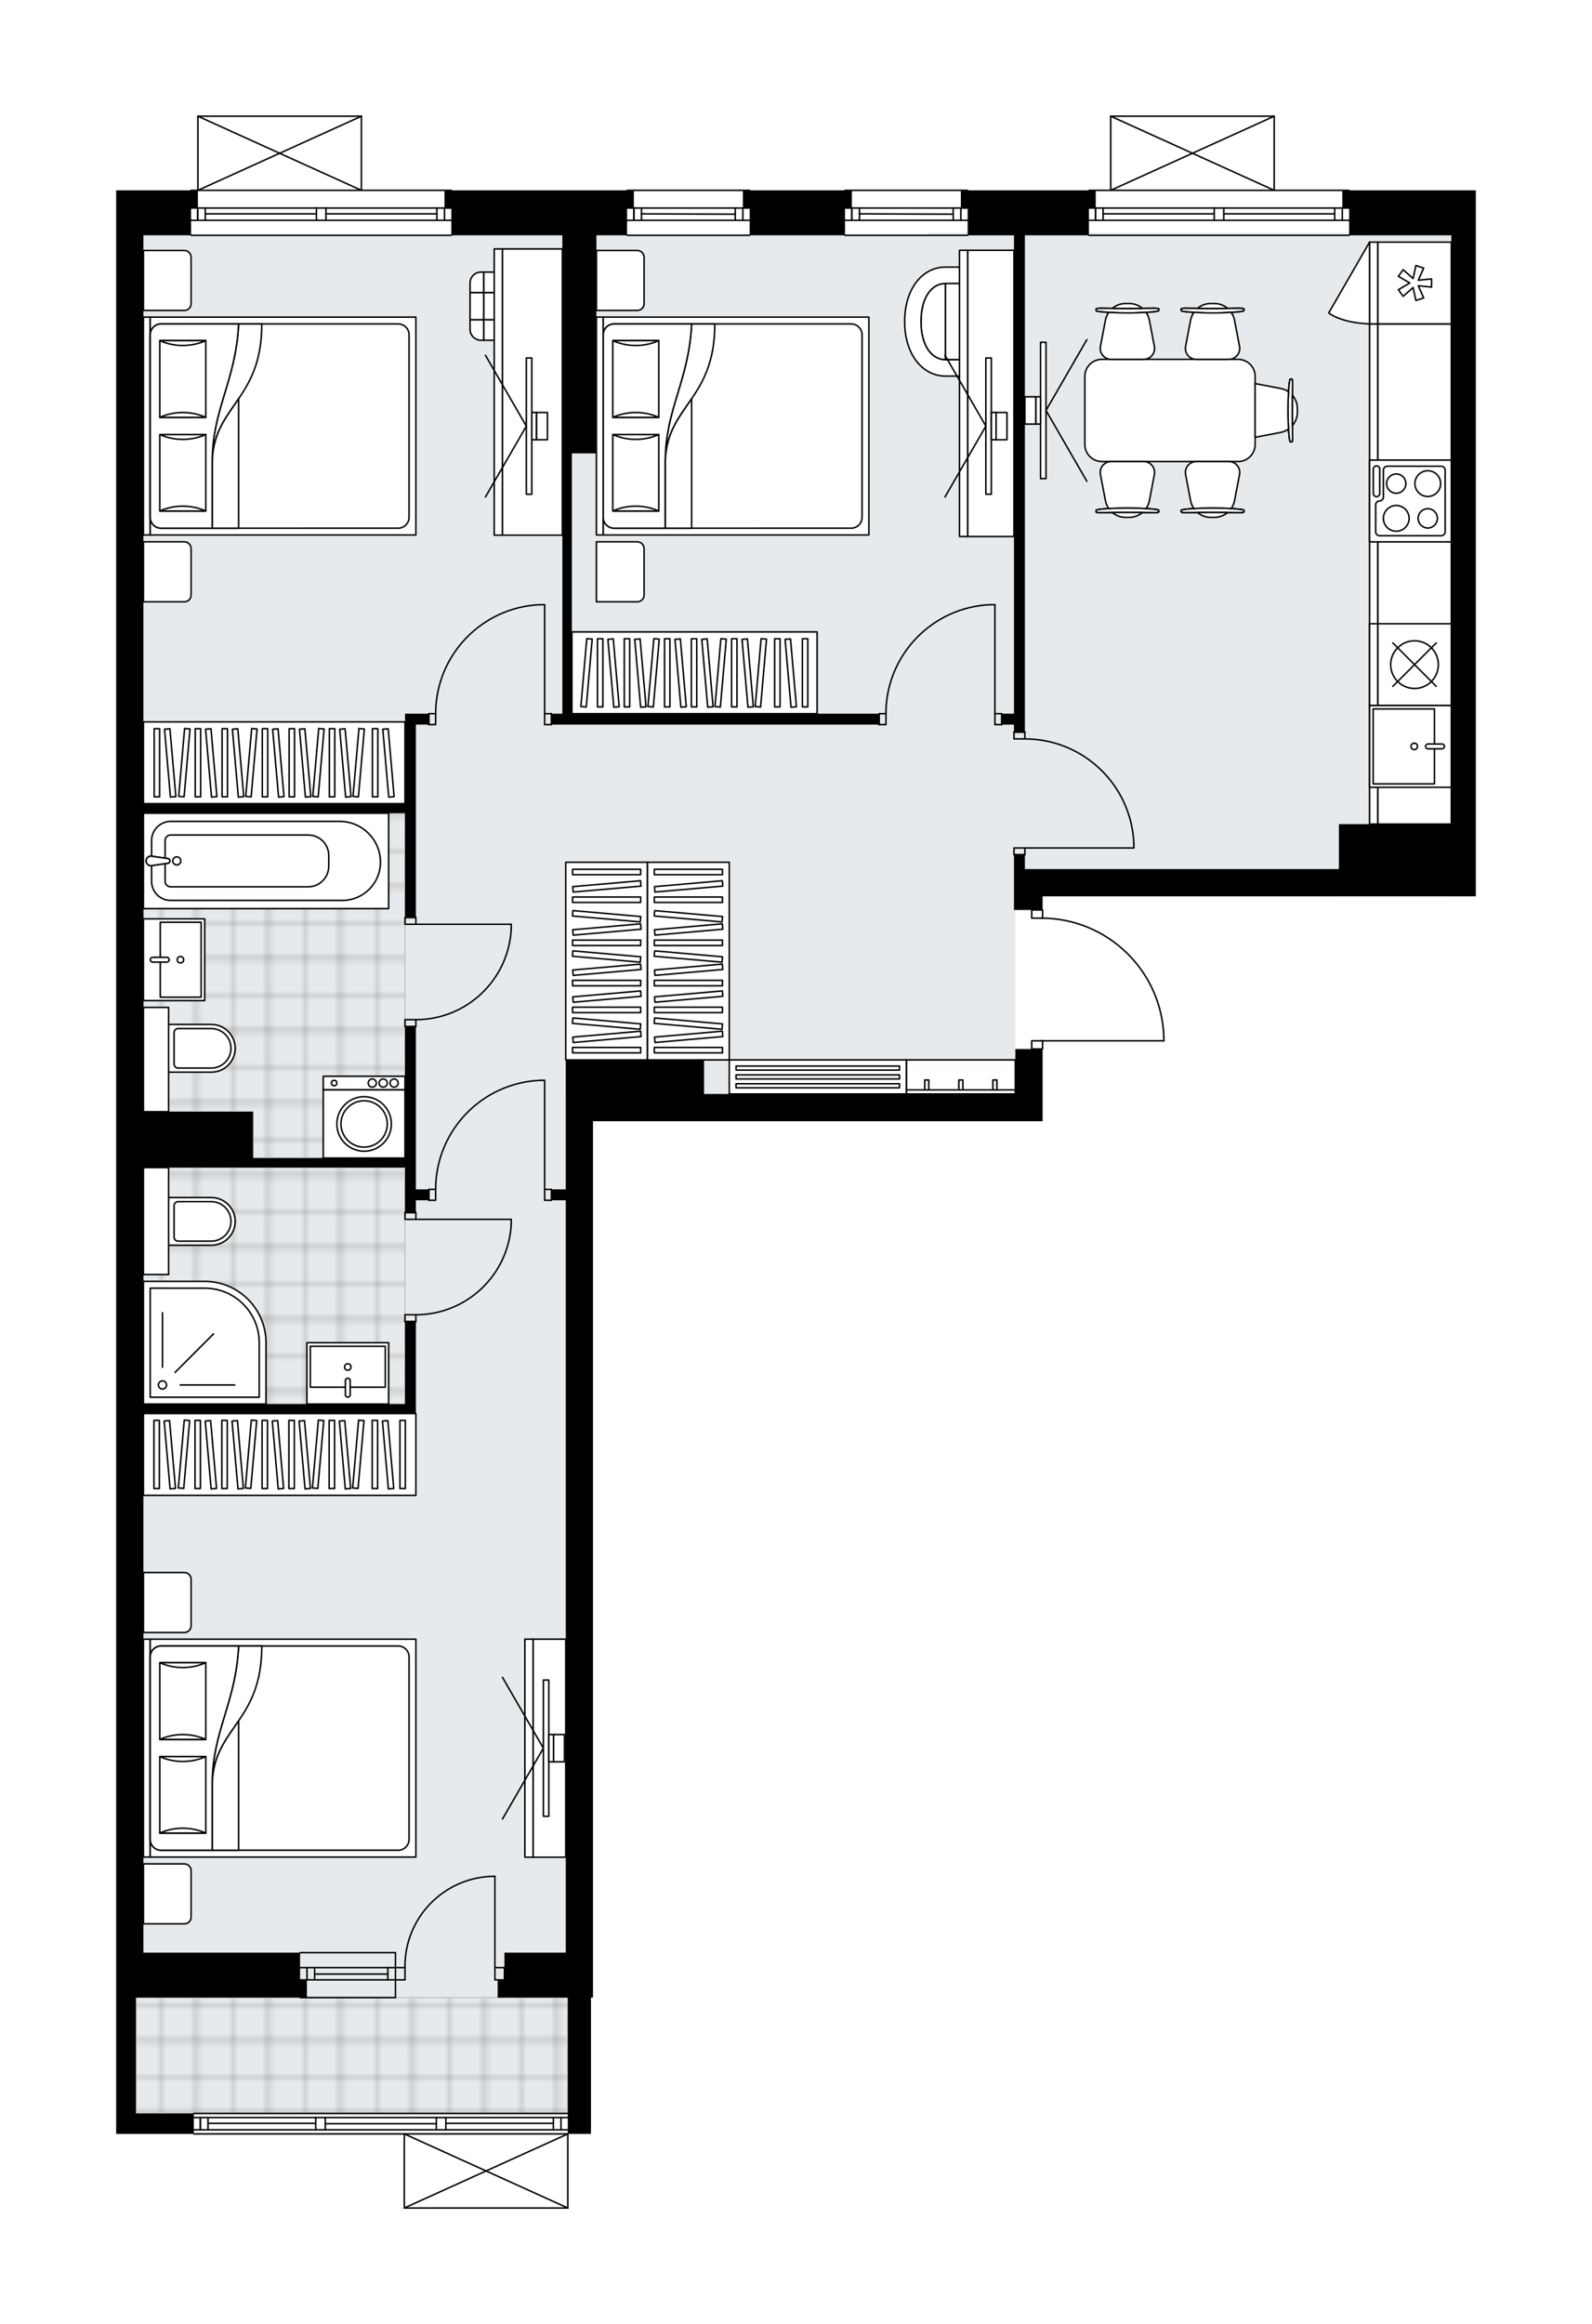 <svg xmlns="http://www.w3.org/2000/svg" xmlns:xlink="http://www.w3.org/1999/xlink" height="2000px" id="Layer_1" style="enable-background:new 0 0 1370.48 2000;" version="1.1" viewBox="0 0 1370.48 2000" width="1370.48px" x="0px" y="0px" xml:space="preserve">
<style type="text/css">
	.st0{fill:none;}
	.st1{opacity:0.25;fill:none;stroke:#070606;stroke-width:0.4;stroke-miterlimit:10;}
	.st2{fill:#FFFFFF;}
	.st3{fill:#E7EAEC;}
	.st4{fill:url(#SVGID_1_);stroke:#C8C8C8;stroke-width:1.3;stroke-miterlimit:10;}
	
		.st5{fill:url(#SVGID_00000048499910386525350610000005826479904195829635_);stroke:#C8C8C8;stroke-width:1.3;stroke-miterlimit:10;}
	
		.st6{fill:url(#SVGID_00000142161937817222190610000006832141229983834047_);stroke:#C8C8C8;stroke-width:1.3;stroke-miterlimit:10;}
	.st7{fill:none;stroke:#000000;stroke-width:1.3;stroke-linecap:round;stroke-linejoin:round;stroke-miterlimit:10;}
	.st8{fill:#FFFFFF;stroke:#000000;stroke-width:1.3;stroke-linecap:round;stroke-linejoin:round;stroke-miterlimit:10;}
	.st9{font-family:'Arial-BoldMT','Arial'; font-weight:bold;}
	.st10{font-size:61.471px;}
	.st11{font-size:52.014px;}
	.st12{font-family: 'ArialMT','Arial';}
	.st13{font-size:40px;}
</style>
<pattern height="14.57" id="New_Pattern_Swatch_2" patternUnits="userSpaceOnUse" style="overflow:visible;" viewBox="7.49 -22.06 14.57 14.57" width="14.57" x="-314.63" y="-0.36">
	<g>
		<rect class="st0" height="14.57" width="14.57" x="7.49" y="-22.06" />
		<g>
			<rect class="st1" height="7.29" width="7.29" x="14.77" y="-7.49" />
		</g>
		<g>
			<rect class="st1" height="7.29" width="7.29" x="0.2" y="-7.49" />
		</g>
		<g>
			<rect class="st1" height="7.29" width="7.29" x="22.06" y="-14.77" />
		</g>
		<g>
			<rect class="st1" height="7.29" width="7.29" x="7.49" y="-14.77" />
			<rect class="st1" height="7.29" width="7.29" x="14.77" y="-22.06" />
		</g>
		<g>
			<rect class="st1" height="7.29" width="7.29" x="0.2" y="-22.06" />
		</g>
		<g>
			<rect class="st1" height="7.29" width="7.29" x="22.06" y="-29.35" />
		</g>
		<g>
			<rect class="st1" height="7.29" width="7.29" x="7.49" y="-29.35" />
		</g>
	</g>
</pattern>
<path class="st2" d="M1270.48,163.78v15.25v546.53v21.11v24.63h-22.28v-0.01h-51.6h-43.98v0.01H897.52v11.08  c0.36,0,0.65,0.29,0.65,0.65v6.41c27.11,0.46,52.68,11.07,72.18,30c19.94,19.36,31.37,45.31,32.19,73.09c0,0,0,0.01,0,0.01  c0,0,0,0.01,0,0.01v3.07c0,0.36-0.29,0.65-0.65,0.65H898.17v6.39c0,0.36-0.29,0.65-0.65,0.65v38.05v23.46h-97.95H606.08h0h-12.9  h-21.43h-9.65h-37.53h-14.07v527.77v187.65v23.46v15.25h-1.76v99.69v17.59h-19.29c0,0,0,0,0,0V1900c0,0,0,0.01,0,0.01  c0,0.04-0.02,0.08-0.03,0.12c-0.01,0.04-0.01,0.09-0.03,0.13c0,0,0,0.01,0,0.01c0,0.01-0.01,0.01-0.01,0.02  c-0.05,0.09-0.12,0.17-0.2,0.23c-0.02,0.02-0.04,0.03-0.07,0.04c-0.09,0.05-0.2,0.09-0.31,0.09H348.05c-0.12,0-0.22-0.04-0.31-0.09  c-0.02-0.01-0.04-0.03-0.07-0.04c-0.08-0.06-0.15-0.14-0.2-0.23c0-0.01-0.01-0.01-0.02-0.02c0,0,0-0.01,0-0.01  c-0.02-0.04-0.02-0.08-0.03-0.12c-0.01-0.05-0.03-0.09-0.03-0.14c0,0,0,0,0-0.01v-63.13H166.85c-0.36,0-0.65-0.29-0.65-0.65  c0,0,0,0,0,0H100v-17.59v-99.69v-15.25v-23.46v-187.65V894.45V507.41V296.31v-93.83v-23.46v-15.25h63.86c0-0.36,0.29-0.65,0.65-0.65  h5.21V100c0,0,0-0.01,0-0.01c0-0.04,0.02-0.08,0.02-0.12c0.01-0.04,0.01-0.09,0.03-0.13c0,0,0,0,0-0.01  c0.01-0.03,0.04-0.05,0.05-0.07c0.03-0.05,0.05-0.09,0.09-0.13c0.03-0.03,0.07-0.05,0.11-0.07c0.03-0.02,0.06-0.05,0.1-0.06  c0.05-0.02,0.1-0.02,0.16-0.03c0.03,0,0.05-0.02,0.08-0.02h140.74c0.04,0,0.07,0.01,0.1,0.02c0.05,0.01,0.1,0.01,0.14,0.03  c0.04,0.02,0.07,0.04,0.11,0.07c0.03,0.02,0.07,0.04,0.1,0.07c0.04,0.04,0.06,0.08,0.09,0.13c0.02,0.02,0.04,0.04,0.05,0.07  c0,0,0,0,0,0.01c0.02,0.04,0.02,0.09,0.03,0.13c0.01,0.04,0.02,0.08,0.02,0.12c0,0,0,0.01,0,0.01v63.13h76.76  c0.36,0,0.65,0.29,0.65,0.65h149.99c0-0.36,0.29-0.65,0.65-0.65h105.55c0.36,0,0.65,0.29,0.65,0.65h80.8c0-0.36,0.29-0.65,0.65-0.65  h105.55c0.36,0,0.65,0.29,0.65,0.65h103.08c0-0.36,0.29-0.65,0.65-0.65h18.12V100c0,0,0-0.01,0-0.01c0-0.04,0.01-0.07,0.02-0.11  c0.01-0.05,0.01-0.1,0.03-0.15c0,0,0,0,0-0.01c0.01-0.02,0.03-0.04,0.04-0.06c0.03-0.05,0.06-0.1,0.1-0.14  c0.03-0.03,0.06-0.04,0.1-0.07c0.04-0.02,0.07-0.05,0.11-0.07c0.05-0.02,0.1-0.02,0.15-0.03c0.03,0,0.06-0.02,0.09-0.02h140.72  c0,0,0,0,0,0h0.02c0.03,0,0.06,0.01,0.09,0.02c0.05,0.01,0.1,0.01,0.15,0.03c0.04,0.02,0.07,0.04,0.11,0.07  c0.03,0.02,0.07,0.04,0.1,0.07c0.04,0.04,0.07,0.09,0.1,0.14c0.01,0.02,0.03,0.04,0.04,0.06c0,0,0,0,0,0.01  c0.02,0.05,0.02,0.1,0.03,0.15c0.01,0.04,0.02,0.07,0.02,0.11c0,0,0,0.01,0,0.01v63.13h63.86c0.36,0,0.65,0.29,0.65,0.65H1270.48z" id="background" />
<g id="floor">
	<polygon class="st3" points="1152.61,708.79 1249.37,708.79 1249.37,200.14 798.74,200.14 798.74,202.48 123.46,202.48    123.46,912.04 123.46,941.36 123.46,1718.94 117.01,1718.94 117.01,1818.63 488.79,1818.63 488.79,1718.94 487.03,1718.94    487.03,941.36 874.06,941.36 874.06,747.84 1152.61,747.84  " />
	<pattern id="SVGID_1_" patternTransform="matrix(4.138 0 0 4.138 21520.291 16406.666)" xlink:href="#New_Pattern_Swatch_2">
	</pattern>
	<rect class="st4" height="99.69" width="371.78" x="117.01" y="1718.94" />
	
		<pattern id="SVGID_00000136369489657472882240000004310761838568405685_" patternTransform="matrix(4.138 0 0 4.138 21520.291 16406.666)" xlink:href="#New_Pattern_Swatch_2">
	</pattern>
	
		<polygon points="   145.15,1004.69 145.15,1096.76 123.46,1096.76 123.46,1208.18 151.02,1208.18 261.59,1208.18 348.64,1208.18 348.64,1004.69  " style="fill:url(#SVGID_00000136369489657472882240000004310761838568405685_);stroke:#C8C8C8;stroke-width:1.3;stroke-miterlimit:10;" />
	
		<pattern id="SVGID_00000140012088603884979580000015760858381709544590_" patternTransform="matrix(4.138 0 0 4.138 21520.291 16406.666)" xlink:href="#New_Pattern_Swatch_2">
	</pattern>
	
		<polygon points="   247.27,699.76 163.33,699.76 123.46,699.76 123.46,866.88 145.15,866.88 145.15,956.61 217.87,956.61 217.87,996.48 348.64,996.48    348.64,699.76  " style="fill:url(#SVGID_00000140012088603884979580000015760858381709544590_);stroke:#C8C8C8;stroke-width:1.3;stroke-miterlimit:10;" />
	<g id="LINE_00000011005003997578318000000014147093417745394330_">
		<line class="st7" x1="340.43" x2="258.33" y1="1693.14" y2="1693.14" />
	</g>
	<g id="LINE_00000043458296186827916060000004582950562856513192_">
		<line class="st7" x1="340.43" x2="258.33" y1="1703.69" y2="1703.69" />
	</g>
	<g id="LINE_00000013909045039231581550000003963333506995348645_">
		<line class="st7" x1="333.86" x2="270.85" y1="1698.7" y2="1698.7" />
	</g>
	<g id="LINE_00000100354838619331529300000000050544622256876970_">
		<line class="st7" x1="264.28" x2="264.28" y1="1693.14" y2="1703.69" />
	</g>
	<g id="LINE_00000027605353775697585640000002569691222092431544_">
		<line class="st7" x1="333.86" x2="333.86" y1="1693.14" y2="1703.69" />
	</g>
	<g id="LINE_00000139976729980595945950000010272685195914056110_">
		<line class="st7" x1="340.43" x2="258.33" y1="1680.24" y2="1680.24" />
	</g>
	<g id="LINE_00000034799935800945526860000014881981547328927130_">
		<line class="st7" x1="258.33" x2="340.43" y1="1718.94" y2="1718.94" />
	</g>
	<g id="LINE_00000136413586214782970890000013471862777804085921_">
		<line class="st7" x1="270.85" x2="270.85" y1="1693.13" y2="1703.69" />
	</g>
	<g id="LINE_00000074404326003861971630000011676533631855760042_">
		<line class="st7" x1="340.43" x2="340.43" y1="1680.24" y2="1718.94" />
	</g>
	<g id="LINE_00000042015217367169554810000012225847723263697836_">
		<line class="st7" x1="164.51" x2="388.51" y1="163.78" y2="163.78" />
	</g>
	<g id="LINE_00000018207946269057735960000016176670641792349116_">
		<line class="st7" x1="388.51" x2="280.61" y1="189.58" y2="189.58" />
	</g>
	<g id="LINE_00000103986616442051840940000002854690949144659121_">
		<line class="st7" x1="272.4" x2="164.51" y1="189.58" y2="189.58" />
	</g>
	<g id="LINE_00000135654255661252306630000002035726345829687428_">
		<line class="st7" x1="170.16" x2="170.16" y1="179.02" y2="189.58" />
	</g>
	<g id="LINE_00000042730826979257484630000015866559878232404147_">
		<line class="st7" x1="382.65" x2="382.65" y1="179.02" y2="189.58" />
	</g>
	<g id="LINE_00000107552442263690221260000013692028071894204569_">
		<line class="st7" x1="388.51" x2="280.61" y1="179.02" y2="179.02" />
	</g>
	<g id="LINE_00000078767666446353584720000017954710828907554209_">
		<line class="st7" x1="272.4" x2="164.51" y1="179.02" y2="179.02" />
	</g>
	<g id="LINE_00000038385649600600319370000016267025415046325407_">
		<line class="st7" x1="272.4" x2="176.73" y1="184.01" y2="184.01" />
	</g>
	<g id="LINE_00000083780900869785401420000013158863851338264726_">
		<line class="st7" x1="376.08" x2="280.61" y1="184.01" y2="184.01" />
	</g>
	<g id="LINE_00000050635275842976332270000018163434629022668208_">
		<line class="st7" x1="376.08" x2="376.08" y1="189.58" y2="179.02" />
	</g>
	<g id="LINE_00000142159310402626148020000009753930559447836055_">
		<line class="st7" x1="170.16" x2="170.16" y1="179.02" y2="189.58" />
	</g>
	<g id="LINE_00000024003720543852153150000001701717836136433798_">
		<line class="st7" x1="176.73" x2="176.73" y1="189.58" y2="179.02" />
	</g>
	<g id="LINE_00000003087824401978753630000010777999990218856339_">
		<line class="st7" x1="280.61" x2="280.61" y1="179.02" y2="189.58" />
	</g>
	<g id="LINE_00000147183814399365581030000011648642514505616828_">
		<line class="st7" x1="280.61" x2="272.4" y1="189.58" y2="189.58" />
	</g>
	<g id="LINE_00000114796552010941507910000015634868444213484701_">
		<line class="st7" x1="272.4" x2="272.4" y1="189.58" y2="179.02" />
	</g>
	<g id="LINE_00000090990748525230326900000004431605350600088224_">
		<line class="st7" x1="272.4" x2="280.61" y1="179.02" y2="179.02" />
	</g>
	<g id="LINE_00000115501217522663188620000001489832725910669984_">
		<line class="st7" x1="388.51" x2="164.51" y1="202.48" y2="202.48" />
	</g>
	<g id="LINE_00000054958087025079595560000003484118212506145422_">
		<line class="st7" x1="539.81" x2="645.36" y1="163.78" y2="163.78" />
	</g>
	<g id="LINE_00000012437951531926022930000015056548943751408029_">
		<line class="st7" x1="645.36" x2="539.81" y1="189.58" y2="189.58" />
	</g>
	<g id="LINE_00000155108093151389434870000001696281598482614972_">
		<line class="st7" x1="545.67" x2="545.67" y1="179.02" y2="189.58" />
	</g>
	<g id="LINE_00000076592869608580194580000014296916590269865860_">
		<line class="st7" x1="639.5" x2="639.5" y1="179.02" y2="189.58" />
	</g>
	<g id="LINE_00000066515639684465083670000003169187829060864138_">
		<line class="st7" x1="645.36" x2="539.81" y1="179.02" y2="179.02" />
	</g>
	<g id="LINE_00000162321865942243349130000008234082376451974322_">
		<line class="st7" x1="632.93" x2="552.24" y1="184.3" y2="184.01" />
	</g>
	<g id="LINE_00000049198542959852878590000018300824292000171158_">
		<line class="st7" x1="632.93" x2="632.93" y1="189.58" y2="179.02" />
	</g>
	<g id="LINE_00000010303812043171240670000007340429790903748249_">
		<line class="st7" x1="545.67" x2="545.67" y1="179.02" y2="189.58" />
	</g>
	<g id="LINE_00000077301512658900038410000012297162972223747007_">
		<line class="st7" x1="552.24" x2="552.24" y1="189.58" y2="179.02" />
	</g>
	<g id="LINE_00000040575321183443306410000011732878479127623562_">
		<line class="st7" x1="645.36" x2="539.81" y1="202.48" y2="202.48" />
	</g>
	<g id="LINE_00000110466319777117622850000007031705448046952618_">
		<line class="st7" x1="727.46" x2="833.01" y1="163.78" y2="163.78" />
	</g>
	<g id="LINE_00000183964753200509575340000014774361330168123568_">
		<line class="st7" x1="833.01" x2="727.46" y1="189.58" y2="189.58" />
	</g>
	<g id="LINE_00000062909241896877368710000012530843467756268716_">
		<line class="st7" x1="733.32" x2="733.32" y1="179.02" y2="189.58" />
	</g>
	<g id="LINE_00000013171620205492056390000011633513297718826934_">
		<line class="st7" x1="827.15" x2="827.15" y1="179.02" y2="189.58" />
	</g>
	<g id="LINE_00000006704752810709118780000003748342341522028734_">
		<line class="st7" x1="833.01" x2="727.46" y1="179.02" y2="179.02" />
	</g>
	<g id="LINE_00000023239428237941778240000015807959153466752401_">
		<line class="st7" x1="820.58" x2="739.89" y1="184.3" y2="184.01" />
	</g>
	<g id="LINE_00000029731287805744036220000008780230366410483859_">
		<line class="st7" x1="820.58" x2="820.58" y1="189.58" y2="179.02" />
	</g>
	<g id="LINE_00000127752949288375749930000003272957110756673980_">
		<line class="st7" x1="733.32" x2="733.32" y1="179.02" y2="189.58" />
	</g>
	<g id="LINE_00000074438479777602173590000003032944849604995714_">
		<line class="st7" x1="739.89" x2="739.89" y1="189.58" y2="179.02" />
	</g>
	<g id="LINE_00000164492502086220344830000001594242995498061954_">
		<line class="st7" x1="833.01" x2="727.46" y1="202.48" y2="202.48" />
	</g>
	<g id="LINE_00000162341669281140446520000016846976730223090100_">
		<line class="st7" x1="166.85" x2="488.79" y1="1818.63" y2="1818.63" />
	</g>
	<g id="LINE_00000019667620400315964700000012301407058369521852_">
		<line class="st7" x1="172.51" x2="172.51" y1="1822.15" y2="1832.7" />
	</g>
	<g id="LINE_00000108989972651313845400000008198534521670069893_">
		<line class="st7" x1="482.93" x2="482.93" y1="1822.15" y2="1832.7" />
	</g>
	<g id="LINE_00000021803779229957652260000013159158059051184831_">
		<line class="st7" x1="271.82" x2="179.07" y1="1827.13" y2="1827.13" />
	</g>
	<g id="LINE_00000123440544329705065500000010535023998086781854_">
		<line class="st7" x1="476.36" x2="383.82" y1="1827.13" y2="1827.13" />
	</g>
	<g id="LINE_00000036960328684652434040000007004676867636695970_">
		<line class="st7" x1="476.36" x2="476.36" y1="1832.7" y2="1822.15" />
	</g>
	<g id="LINE_00000142869116572661959900000007286220090675892636_">
		<line class="st7" x1="172.51" x2="172.51" y1="1822.15" y2="1832.7" />
	</g>
	<g id="LINE_00000157290725365772509570000015294076483078221756_">
		<line class="st7" x1="179.07" x2="179.07" y1="1832.7" y2="1822.15" />
	</g>
	<g id="LINE_00000112629422162225576770000015536258935145970596_">
		<line class="st7" x1="280.03" x2="280.03" y1="1822.15" y2="1832.7" />
	</g>
	<g id="LINE_00000016033318315316630790000010561084240773176476_">
		<line class="st7" x1="280.03" x2="271.82" y1="1832.7" y2="1832.7" />
	</g>
	<g id="LINE_00000127765749124687286970000006901616612068699573_">
		<line class="st7" x1="271.82" x2="271.82" y1="1832.7" y2="1822.15" />
	</g>
	<g id="LINE_00000182491302986321026730000014866156103393856661_">
		<line class="st7" x1="271.82" x2="280.03" y1="1822.15" y2="1822.15" />
	</g>
	<g id="LINE_00000088118378332429008160000004869931222284382889_">
		<line class="st7" x1="488.79" x2="166.85" y1="1836.22" y2="1836.22" />
	</g>
	<g id="LINE_00000040535560364724689180000009265739064056033965_">
		<line class="st7" x1="383.82" x2="383.82" y1="1822.15" y2="1832.7" />
	</g>
	<g id="LINE_00000026851791179368326940000016886251230544985503_">
		<line class="st7" x1="383.82" x2="375.61" y1="1832.7" y2="1832.7" />
	</g>
	<g id="LINE_00000151502875214719128170000006733628925730348954_">
		<line class="st7" x1="375.61" x2="375.61" y1="1832.7" y2="1822.15" />
	</g>
	<g id="LINE_00000047763221329796234580000000783078089759264426_">
		<line class="st7" x1="375.61" x2="383.82" y1="1822.15" y2="1822.15" />
	</g>
	<g id="LINE_00000159452959655832394480000001487111262890942614_">
		<line class="st7" x1="375.61" x2="280.03" y1="1827.43" y2="1827.43" />
	</g>
	<g id="LWPOLYLINE_00000062909808745329864690000005632973426291324299_">
		<line class="st7" x1="383.82" x2="488.79" y1="1822.15" y2="1822.15" />
	</g>
	<g id="LWPOLYLINE_00000101783442814174538930000005641720320630725252_">
		<line class="st7" x1="375.61" x2="280.03" y1="1822.15" y2="1822.15" />
	</g>
	<g id="LWPOLYLINE_00000117638349090376432390000004398245974349300127_">
		<line class="st7" x1="271.82" x2="166.85" y1="1822.15" y2="1822.15" />
	</g>
	<g id="LWPOLYLINE_00000151509168586744491860000014456450173602886826_">
		<line class="st7" x1="383.82" x2="488.79" y1="1832.7" y2="1832.7" />
	</g>
	<g id="LWPOLYLINE_00000146467544655373517960000005537883867211637143_">
		<line class="st7" x1="375.61" x2="280.03" y1="1832.7" y2="1832.7" />
	</g>
	<g id="LWPOLYLINE_00000049197103498140857950000012608342426125045162_">
		<line class="st7" x1="271.82" x2="166.85" y1="1832.7" y2="1832.7" />
	</g>
	<g id="LINE_00000063601413076465240070000016498036844985118852_">
		<line class="st7" x1="937.39" x2="1161.4" y1="163.78" y2="163.78" />
	</g>
	<g id="LINE_00000077318321053373550990000016995896810558565514_">
		<line class="st7" x1="1161.4" x2="1053.5" y1="189.58" y2="189.58" />
	</g>
	<g id="LINE_00000091016432472557399650000004101525266759087789_">
		<line class="st7" x1="1045.29" x2="937.39" y1="189.58" y2="189.58" />
	</g>
	<g id="LINE_00000061459905221079617520000010521818654721174151_">
		<line class="st7" x1="943.05" x2="943.05" y1="179.02" y2="189.58" />
	</g>
	<g id="LINE_00000121238791923253028670000006820324454755666055_">
		<line class="st7" x1="1155.54" x2="1155.54" y1="179.02" y2="189.58" />
	</g>
	<g id="LINE_00000023996441627539094280000008628855312214199487_">
		<line class="st7" x1="1161.4" x2="1053.5" y1="179.02" y2="179.02" />
	</g>
	<g id="LINE_00000096768878112409886580000015713924356892461970_">
		<line class="st7" x1="1045.29" x2="937.39" y1="179.02" y2="179.02" />
	</g>
	<g id="LINE_00000176750159111473225760000015299871478747341474_">
		<line class="st7" x1="1045.29" x2="949.62" y1="184.01" y2="184.01" />
	</g>
	<g id="LINE_00000127757557740915087510000004408652010983651237_">
		<line class="st7" x1="1148.97" x2="1053.5" y1="184.01" y2="184.01" />
	</g>
	<g id="LINE_00000054245117075440399330000008847191827149713803_">
		<line class="st7" x1="1148.97" x2="1148.97" y1="189.58" y2="179.02" />
	</g>
	<g id="LINE_00000145779177051208708920000011465289363687512708_">
		<line class="st7" x1="943.05" x2="943.05" y1="179.02" y2="189.58" />
	</g>
	<g id="LINE_00000103947252068219259680000001181454500439292815_">
		<line class="st7" x1="949.62" x2="949.62" y1="189.58" y2="179.02" />
	</g>
	<g id="LINE_00000026128695233569792050000000437010950114496157_">
		<line class="st7" x1="1053.5" x2="1053.5" y1="179.02" y2="189.58" />
	</g>
	<g id="LINE_00000013163634771016722370000010535734665474608514_">
		<line class="st7" x1="1053.5" x2="1045.29" y1="189.58" y2="189.58" />
	</g>
	<g id="LINE_00000146477194839251619700000006631822907074181818_">
		<line class="st7" x1="1045.29" x2="1045.29" y1="189.58" y2="179.02" />
	</g>
	<g id="LINE_00000022556149760497316200000015654006954971574702_">
		<line class="st7" x1="1045.29" x2="1053.5" y1="179.02" y2="179.02" />
	</g>
	<g id="LINE_00000165946099570686745230000010655238789705577354_">
		<line class="st7" x1="1161.4" x2="937.39" y1="202.48" y2="202.48" />
	</g>
	<g id="LWPOLYLINE_00000175284101285216660910000005226821607696203418_">
		<rect class="st7" height="9.38" width="5.86" x="468.85" y="614.14" />
	</g>
	<g id="LWPOLYLINE_00000101791915403235245970000001027571840384585865_">
		<rect class="st7" height="9.38" width="5.86" x="369.16" y="614.14" />
	</g>
	<g id="LINE_00000003099891838284828080000000792809279137019322_">
		<line class="st7" x1="474.72" x2="474.72" y1="614.14" y2="623.52" />
	</g>
	<g id="LINE_00000010311505243717750360000016461386103810121126_">
		<line class="st7" x1="369.16" x2="369.16" y1="614.14" y2="623.52" />
	</g>
	<g id="LINE_00000181779749413150683530000017619266435125737109_">
		<line class="st7" x1="468.85" x2="468.85" y1="614.14" y2="520.32" />
	</g>
	<g id="LINE_00000012444012571723962870000013804991601023918745_">
		<line class="st7" x1="465.33" x2="468.85" y1="520.32" y2="520.32" />
	</g>
	<g id="ARC_00000106130499443045572430000004076614099260785797_">
		<path class="st7" d="M375.03,614.14c0.03-50.45,39.89-91.87,90.31-93.83" />
	</g>
	<g id="LWPOLYLINE_00000069392258072694340260000006319243568959362952_">
		<rect class="st7" height="5.86" width="9.38" x="872.89" y="729.66" />
	</g>
	<g id="LWPOLYLINE_00000173123626025842064420000000906246567979724987_">
		<rect class="st7" height="5.86" width="9.38" x="872.89" y="629.97" />
	</g>
	<g id="LINE_00000091697824551745718690000008619416885027329965_">
		<line class="st7" x1="882.27" x2="872.89" y1="735.53" y2="735.53" />
	</g>
	<g id="LINE_00000082331595576157569210000017600603942571553451_">
		<line class="st7" x1="882.27" x2="872.89" y1="629.97" y2="629.97" />
	</g>
	<g id="LINE_00000149360336924949760060000016306831043657271445_">
		<line class="st7" x1="882.27" x2="976.1" y1="729.66" y2="729.66" />
	</g>
	<g id="LINE_00000137836957309367525990000010471857816524262053_">
		<line class="st7" x1="976.1" x2="976.1" y1="726.15" y2="729.66" />
	</g>
	<g id="ARC_00000111154933807619461170000004430065641003098505_">
		<path class="st7" d="M882.27,635.84c50.45,0.03,91.87,39.89,93.83,90.31" />
	</g>
	<g id="LWPOLYLINE_00000026880859822368975660000012114363132742520241_">
		<rect class="st7" height="5.86" width="9.38" x="348.64" y="789.48" />
	</g>
	<g id="LWPOLYLINE_00000071534272146197569460000001989969579350618770_">
		<rect class="st7" height="5.86" width="9.38" x="348.64" y="877.44" />
	</g>
	<g id="LINE_00000054266068175865778350000003131961712443659447_">
		<line class="st7" x1="358.02" x2="348.64" y1="789.48" y2="789.48" />
	</g>
	<g id="LINE_00000083061983260723023240000002842407176434199980_">
		<line class="st7" x1="358.02" x2="348.64" y1="883.3" y2="883.3" />
	</g>
	<g id="LINE_00000010298378795531902320000014730111917390817428_">
		<line class="st7" x1="358.02" x2="440.12" y1="795.34" y2="795.34" />
	</g>
	<g id="ARC_00000087392669330895633560000017612885087587202952_">
		<path class="st7" d="M440.12,798.86c-1.95,43.93-38.12,78.55-82.1,78.58" />
	</g>
	<g id="LINE_00000146487520140887749700000013761411358200047023_">
		<line class="st7" x1="440.12" x2="440.12" y1="795.34" y2="798.86" />
	</g>
	<g id="LWPOLYLINE_00000128467406300897163510000009788891606525877657_">
		<rect class="st7" height="5.86" width="9.38" x="348.64" y="1043.39" />
	</g>
	<g id="LWPOLYLINE_00000054223886403931145400000003457924984045743502_">
		<rect class="st7" height="5.86" width="9.38" x="348.64" y="1131.36" />
	</g>
	<g id="LINE_00000110467235473899376050000005530977990814809019_">
		<line class="st7" x1="358.02" x2="348.64" y1="1043.39" y2="1043.39" />
	</g>
	<g id="LINE_00000080908307782275704050000002359015951658855043_">
		<line class="st7" x1="358.02" x2="348.64" y1="1137.22" y2="1137.22" />
	</g>
	<g id="LINE_00000009548523364836438250000013479922071930632869_">
		<line class="st7" x1="358.02" x2="440.12" y1="1049.26" y2="1049.26" />
	</g>
	<g id="ARC_00000138531365436424516280000009401699970386147713_">
		<path class="st7" d="M440.12,1052.78c-1.95,43.93-38.12,78.55-82.1,78.58" />
	</g>
	<g id="LINE_00000062893429847499650390000002115698179286286742_">
		<line class="st7" x1="440.12" x2="440.12" y1="1049.26" y2="1052.78" />
	</g>
	<g id="LWPOLYLINE_00000075844475859995579960000014550773319672474504_">
		<rect class="st7" height="9.38" width="5.86" x="468.85" y="1023.46" />
	</g>
	<g id="LWPOLYLINE_00000129925619448853462260000000682210225051149984_">
		<rect class="st7" height="9.38" width="5.86" x="369.16" y="1023.46" />
	</g>
	<g id="LINE_00000018925224858023965050000000854879893432551087_">
		<line class="st7" x1="474.72" x2="474.72" y1="1023.46" y2="1032.84" />
	</g>
	<g id="LINE_00000049943435045740758050000007564653830564406405_">
		<line class="st7" x1="369.16" x2="369.16" y1="1023.46" y2="1032.84" />
	</g>
	<g id="LINE_00000038389186158319177710000015732510908756542387_">
		<line class="st7" x1="468.85" x2="468.85" y1="1023.46" y2="929.63" />
	</g>
	<g id="LINE_00000174588709403125061290000015451032887897565624_">
		<line class="st7" x1="465.33" x2="468.85" y1="929.63" y2="929.63" />
	</g>
	<g id="ARC_00000139290782919606151600000009218780950511608469_">
		<path class="st7" d="M375.03,1023.46c0.03-50.45,39.89-91.87,90.31-93.83" />
	</g>
	<g id="LWPOLYLINE_00000176011670925837714890000016012665099372269479_">
		<rect class="st7" height="7.04" width="9.38" x="888.14" y="783.03" />
	</g>
	<g id="LWPOLYLINE_00000135692523345194984840000018242599390563866524_">
		<rect class="st7" height="7.04" width="9.38" x="888.14" y="895.62" />
	</g>
	<g id="LWPOLYLINE_00000018924560815194102690000014663323197267304638_">
		<path class="st7" d="M1001.89,892.54c-1.69-57.08-48.45-102.48-105.55-102.48" />
	</g>
	<g id="LINE_00000173148577935878151240000016291800364655073162_">
		<line class="st7" x1="896.33" x2="1001.89" y1="895.62" y2="895.62" />
	</g>
	<g id="LINE_00000159442331824197718940000003711035772803597704_">
		<line class="st7" x1="1001.89" x2="1001.89" y1="895.62" y2="892.54" />
	</g>
	<g id="ARC_00000086663015695008432910000006445938855514060688_">
		<path class="st7" d="M348.64,1693.14c-0.01-0.38-0.01-0.77-0.01-1.15c0-42.76,34.66-77.42,77.41-77.43" />
	</g>
	<g id="LINE_00000055690409488119338040000007838138140489226172_">
		<line class="st7" x1="426.04" x2="426.04" y1="1693.14" y2="1614.56" />
	</g>
	<g id="LINE_00000179622403499668660090000004127157595986733464_">
		<line class="st7" x1="340.43" x2="348.64" y1="1693.14" y2="1693.14" />
	</g>
	<g id="LINE_00000003082758095269488570000011863025629083854208_">
		<line class="st7" x1="348.64" x2="348.64" y1="1693.14" y2="1703.69" />
	</g>
	<g id="LINE_00000114041259060793465880000011104976571156206467_">
		<line class="st7" x1="348.64" x2="340.43" y1="1703.69" y2="1703.69" />
	</g>
	<g id="LINE_00000161620915861278077540000001830599212624307595_">
		<line class="st7" x1="434.25" x2="426.04" y1="1703.69" y2="1703.69" />
	</g>
	<g id="LINE_00000181773416232094941840000002675596918538938510_">
		<line class="st7" x1="426.04" x2="426.04" y1="1703.69" y2="1693.14" />
	</g>
	<g id="LINE_00000114780038089043751640000005844154416982642839_">
		<line class="st7" x1="426.04" x2="434.25" y1="1693.14" y2="1693.14" />
	</g>
	<g id="LINE_00000149344200790464310110000000791031206467355063_">
		<line class="st7" x1="434.25" x2="434.25" y1="1703.69" y2="1693.14" />
	</g>
	<g id="LWPOLYLINE_00000036250234151352823490000005628774587116064446_">
		<rect class="st7" height="9.38" width="5.86" x="856.47" y="614.14" />
	</g>
	<g id="LWPOLYLINE_00000135680398003040124690000005997097508634775986_">
		<rect class="st7" height="9.38" width="5.86" x="756.78" y="614.14" />
	</g>
	<g id="LINE_00000095316828186962151520000009498162016003518399_">
		<line class="st7" x1="862.33" x2="862.33" y1="614.14" y2="623.52" />
	</g>
	<g id="LINE_00000006666904054946166100000016839267394235767425_">
		<line class="st7" x1="756.78" x2="756.78" y1="614.14" y2="623.52" />
	</g>
	<g id="LINE_00000173143479858472635160000018248136033076552360_">
		<line class="st7" x1="856.47" x2="856.47" y1="614.14" y2="520.32" />
	</g>
	<g id="LINE_00000048503274335402766010000010442534568991372219_">
		<line class="st7" x1="852.95" x2="856.47" y1="520.32" y2="520.32" />
	</g>
	<g id="ARC_00000135659789281254584610000003568865932104286853_">
		<path class="st7" d="M762.64,614.14c0.03-50.45,39.89-91.87,90.31-93.83" />
	</g>
	<g id="LINE_00000150785758672389842110000015519124267071267478_">
		<line class="st7" x1="956.16" x2="1096.9" y1="100" y2="100" />
	</g>
	<g id="LINE_00000181067014224428629990000012665595110567890350_">
		<line class="st7" x1="1096.9" x2="1096.9" y1="100" y2="163.78" />
	</g>
	<g id="LINE_00000105410060968969927260000008163834332377861794_">
		<line class="st7" x1="956.16" x2="956.16" y1="163.78" y2="100" />
	</g>
	<g id="LWPOLYLINE_00000061449930454231249330000002858594564960500136_">
		<line class="st7" x1="1096.9" x2="956.16" y1="163.78" y2="100" />
	</g>
	<g id="LWPOLYLINE_00000137097412165566771080000004949332735953327770_">
		<line class="st7" x1="956.16" x2="1096.9" y1="163.78" y2="100" />
	</g>
	<g id="LINE_00000050630200786190672070000006045683840287819144_">
		<line class="st7" x1="170.37" x2="311.11" y1="100" y2="100" />
	</g>
	<g id="LINE_00000145769416830571897150000017726905443832006822_">
		<line class="st7" x1="311.11" x2="311.11" y1="100" y2="163.78" />
	</g>
	<g id="LINE_00000159452249167616579140000008824466968048352695_">
		<line class="st7" x1="170.37" x2="170.37" y1="163.78" y2="100" />
	</g>
	<g id="LWPOLYLINE_00000068636483878696160670000011529927214846152592_">
		<line class="st7" x1="311.11" x2="170.37" y1="163.78" y2="100" />
	</g>
	<g id="LWPOLYLINE_00000041271413159152849940000000193053117039479975_">
		<line class="st7" x1="170.37" x2="311.11" y1="163.78" y2="100" />
	</g>
	<g id="LINE_00000122711440748232153340000009807581705832858300_">
		<line class="st7" x1="488.79" x2="348.05" y1="1900" y2="1900" />
	</g>
	<g id="LINE_00000127016428217586710250000005808962749813020853_">
		<line class="st7" x1="348.05" x2="348.05" y1="1900" y2="1836.22" />
	</g>
	<g id="LINE_00000018930051714754857080000002862996181078787200_">
		<line class="st7" x1="488.79" x2="488.79" y1="1836.22" y2="1900" />
	</g>
	<g id="LWPOLYLINE_00000114764811328865741190000000252035881025448886_">
		<line class="st7" x1="348.05" x2="488.79" y1="1836.22" y2="1900" />
	</g>
	<g id="LWPOLYLINE_00000174591926019729497810000002423307133840982160_">
		<line class="st7" x1="488.79" x2="348.05" y1="1836.22" y2="1900" />
	</g>
	<g>
		<polygon points="348.64,614.14 348.64,691.55 123.46,691.55 123.46,507.41 123.46,296.31 123.46,202.48 164.51,202.48     164.51,179.02 170.37,179.02 170.37,163.78 100,163.78 100,179.02 100,202.48 100,296.31 100,507.41 100,894.45 100,1492.59     100,1680.24 100,1703.69 100,1718.94 100,1818.63 100,1836.22 166.85,1836.22 166.85,1818.63 117.01,1818.63 117.01,1718.94     264.19,1718.94 264.19,1703.69 258.33,1703.69 258.33,1680.24 123.46,1680.24 123.46,1492.59 123.46,1216.39 348.64,1216.39     358.02,1216.39 358.02,1137.22 348.64,1137.22 348.64,1208.18 123.46,1208.18 123.46,1004.69 138.7,1004.69 204.97,1004.69     217.87,1004.69 348.64,1004.69 348.64,1043.39 358.02,1043.39 358.02,1032.84 369.16,1032.84 369.16,1023.46 358.02,1023.46     358.02,883.3 348.64,883.3 348.64,996.48 217.87,996.48 217.87,956.61 204.97,956.61 175.65,956.61 123.46,956.61 123.46,894.45     123.46,699.76 348.64,699.76 348.64,789.48 358.02,789.48 358.02,623.52 369.16,623.52 369.16,614.14 358.02,614.14   " />
		<polygon points="874.06,941.36 606.07,941.36 606.07,912.04 562.09,912.04 510.49,912.04 487.03,912.04 487.03,1023.46     474.72,1023.46 474.72,1032.84 487.03,1032.84 487.03,1492.59 487.03,1680.24 434.25,1680.24 434.25,1703.69 428.39,1703.69     428.39,1718.94 488.79,1718.94 488.79,1818.63 488.79,1818.63 488.79,1836.22 508.73,1836.22 508.73,1818.63 508.73,1718.94     510.49,1718.94 510.49,1703.69 510.49,1680.24 510.49,1492.59 510.49,964.82 524.56,964.82 562.09,964.82 593.17,964.82     596.87,964.82 606.07,964.82 897.52,964.82 897.52,941.36 897.52,902.66 874.06,902.66   " />
		<polygon points="484.1,202.48 484.1,390.13 484.1,614.14 474.72,614.14 474.72,623.52 756.78,623.52 756.78,614.14 492.31,614.14     492.31,390.13 513.42,390.13 513.42,202.48 539.81,202.48 539.81,179.02 545.67,179.02 545.67,163.78 382.65,163.78     382.65,179.02 388.51,179.02 388.51,202.48   " />
		<polygon points="833.01,202.48 872.89,202.48 872.89,614.14 862.33,614.14 862.33,623.52 872.89,623.52 872.89,629.97     882.27,629.97 882.27,202.48 937.39,202.48 937.39,179.02 943.26,179.02 943.26,163.78 827.15,163.78 827.15,179.02     833.01,179.02   " />
		<polygon points="1155.54,163.78 1155.54,179.02 1161.4,179.02 1161.4,202.48 1249.37,202.48 1249.37,709.14 1152.61,709.14     1152.61,717.35 1152.61,718.51 1152.61,747.84 882.27,747.84 882.27,735.53 872.89,735.53 872.89,747.84 872.89,771.3     872.89,783.03 897.52,783.03 897.52,771.3 1152.61,771.3 1152.61,771.29 1196.59,771.29 1248.19,771.29 1248.19,771.3     1270.48,771.3 1270.48,746.67 1270.48,725.56 1270.48,179.02 1270.48,163.78   " />
		<polygon points="645.36,202.48 727.46,202.48 727.46,179.02 733.32,179.02 733.32,163.78 639.5,163.78 639.5,179.02     645.36,179.02   " />
	</g>
</g>
<g id="mebel">
	<g>
		<path class="st8" d="M164.51,512.08V472.1c0-3.24-2.63-5.86-5.86-5.86h-35.18v51.6h35.3    C161.93,517.84,164.51,515.26,164.51,512.08z" />
		<path class="st8" d="M164.51,261.37v-39.99c0-3.24-2.63-5.86-5.86-5.86h-35.18v51.6h35.3    C161.93,267.12,164.51,264.54,164.51,261.37z" />
		<g>
			
				<rect class="st8" height="5.86" transform="matrix(4.504026e-11 -1 1 4.504026e-11 -240.235 493.012)" width="187.49" x="32.64" y="363.69" />
			
				<rect class="st8" height="228.7" transform="matrix(4.504026e-11 -1 1 4.504026e-11 -122.953 610.294)" width="187.49" x="149.92" y="252.27" />
			<path class="st8" d="M129.32,445.12v-157c0-5.18,4.2-9.38,9.38-9.38h204.07c5.18,0,9.38,4.2,9.38,9.38v157     c0,5.18-4.2,9.38-9.38,9.38H138.7C133.52,454.5,129.32,450.3,129.32,445.12z" />
			<path class="st8" d="M205.41,278.74c-2.4,49.04-22.61,73.34-22.62,117.5c1.6-47.25,42.65-52.29,42.57-117.5L205.41,278.74z" />
			<g>
				<path class="st8" d="M205.41,278.74c-2.4,49.04-22.61,73.34-22.62,117.5l0,58.27H138.7c-5.18,0-9.38-4.2-9.38-9.38v-157      c0-5.18,4.2-9.38,9.38-9.38L205.41,278.74L205.41,278.74z" />
			</g>
			
				<rect class="st8" height="39.6" transform="matrix(4.580986e-11 -1 1 4.580986e-11 -249.479 564.18)" width="65.8" x="124.45" y="387.03" />
			<path class="st8" d="M177.15,373.93c-12.44,5.57-27.16,5.57-39.6,0H177.15z" />
			<path class="st8" d="M137.55,439.73c12.44-5.57,27.16-5.57,39.6,0H137.55z" />
			
				<rect class="st8" height="39.6" transform="matrix(4.501428e-11 -1 1 4.501428e-11 -168.78 483.48)" width="66.05" x="124.33" y="306.33" />
			<path class="st8" d="M177.15,293.11c-12.44,5.59-27.16,5.59-39.6,0H177.15z" />
			<path class="st8" d="M137.55,359.15c12.44-5.59,27.16-5.59,39.6,0L137.55,359.15z" />
			<g>
				<path class="st8" d="M182.79,396.24v58.27h22.62V343.17C194.74,358.95,183.61,372.08,182.79,396.24z" />
			</g>
		</g>
	</g>
	<g>
		<path class="st8" d="M554.47,512.08V472.1c0-3.24-2.63-5.86-5.86-5.86h-35.18v51.6h35.3    C551.89,517.84,554.47,515.26,554.47,512.08z" />
		<path class="st8" d="M554.47,261.37v-39.99c0-3.24-2.63-5.86-5.86-5.86h-35.18v51.6h35.3    C551.89,267.12,554.47,264.54,554.47,261.37z" />
		<g>
			
				<rect class="st8" height="5.86" transform="matrix(4.503537e-11 -1 1 4.503537e-11 149.728 882.975)" width="187.49" x="422.61" y="363.69" />
			
				<rect class="st8" height="228.7" transform="matrix(4.503537e-11 -1 1 4.503537e-11 267.011 1000.257)" width="187.49" x="539.89" y="252.27" />
			<path class="st8" d="M519.28,445.12v-157c0-5.18,4.2-9.38,9.38-9.38h204.07c5.18,0,9.38,4.2,9.38,9.38v157     c0,5.18-4.2,9.38-9.38,9.38H528.67C523.48,454.5,519.28,450.3,519.28,445.12z" />
			<path class="st8" d="M595.38,278.74c-2.4,49.04-22.61,73.34-22.62,117.5c1.6-47.25,42.65-52.29,42.57-117.5L595.38,278.74z" />
			<g>
				<path class="st8" d="M595.38,278.74c-2.4,49.04-22.61,73.34-22.62,117.5l0,58.27h-44.09c-5.18,0-9.38-4.2-9.38-9.38v-157      c0-5.18,4.2-9.38,9.38-9.38L595.38,278.74L595.38,278.74z" />
			</g>
			
				<rect class="st8" height="39.6" transform="matrix(4.575457e-11 -1 1 4.575457e-11 140.484 954.143)" width="65.8" x="514.42" y="387.03" />
			<path class="st8" d="M567.12,373.93c-12.44,5.57-27.16,5.57-39.6,0H567.12z" />
			<path class="st8" d="M527.51,439.73c12.44-5.57,27.16-5.57,39.6,0H527.51z" />
			
				<rect class="st8" height="39.6" transform="matrix(4.500051e-11 -1 1 4.500051e-11 221.184 873.443)" width="66.05" x="514.29" y="306.33" />
			<path class="st8" d="M567.12,293.11c-12.44,5.59-27.16,5.59-39.6,0H567.12z" />
			<path class="st8" d="M527.51,359.15c12.44-5.59,27.16-5.59,39.6,0L527.51,359.15z" />
			<g>
				<path class="st8" d="M572.75,396.24v58.27h22.62V343.17C584.7,358.95,573.57,372.08,572.75,396.24z" />
			</g>
		</g>
	</g>
	<g>
		<path class="st8" d="M164.51,1649.72v-39.99c0-3.24-2.63-5.86-5.86-5.86h-35.18v51.6h35.3    C161.93,1655.47,164.51,1652.9,164.51,1649.72z" />
		<path class="st8" d="M164.51,1399v-39.99c0-3.24-2.63-5.86-5.86-5.86h-35.18v51.6h35.3C161.93,1404.76,164.51,1402.18,164.51,1399    z" />
		<g>
			
				<rect class="st8" height="5.86" transform="matrix(4.504026e-11 -1 1 4.504026e-11 -1377.872 1630.649)" width="187.49" x="32.64" y="1501.33" />
			
				<rect class="st8" height="228.7" transform="matrix(4.504026e-11 -1 1 4.504026e-11 -1260.59 1747.931)" width="187.49" x="149.92" y="1389.91" />
			<path class="st8" d="M129.32,1582.76v-157c0-5.18,4.2-9.38,9.38-9.38h204.07c5.18,0,9.38,4.2,9.38,9.38v157     c0,5.18-4.2,9.38-9.38,9.38H138.7C133.52,1592.14,129.32,1587.94,129.32,1582.76z" />
			<path class="st8" d="M205.41,1416.38c-2.4,49.04-22.61,73.34-22.62,117.5c1.6-47.25,42.65-52.29,42.57-117.5L205.41,1416.38z" />
			<g>
				<path class="st8" d="M205.41,1416.38c-2.4,49.04-22.61,73.34-22.62,117.5l0,58.27H138.7c-5.18,0-9.38-4.2-9.38-9.38v-157      c0-5.18,4.2-9.38,9.38-9.38L205.41,1416.38L205.41,1416.38z" />
			</g>
			
				<rect class="st8" height="39.6" transform="matrix(4.569928e-11 -1 1 4.569928e-11 -1387.117 1701.817)" width="65.8" x="124.45" y="1524.67" />
			<path class="st8" d="M177.15,1511.57c-12.44,5.57-27.16,5.57-39.6,0H177.15z" />
			<path class="st8" d="M137.55,1577.36c12.44-5.57,27.16-5.57,39.6,0H137.55z" />
			
				<rect class="st8" height="39.6" transform="matrix(4.500051e-11 -1 1 4.500051e-11 -1306.417 1621.117)" width="66.05" x="124.33" y="1443.97" />
			<path class="st8" d="M177.15,1430.74c-12.44,5.59-27.16,5.59-39.6,0H177.15z" />
			<path class="st8" d="M137.55,1496.79c12.44-5.59,27.16-5.59,39.6,0H137.55z" />
			<g>
				<path class="st8" d="M182.79,1533.88v58.27h22.62v-111.33C194.74,1496.59,183.61,1509.72,182.79,1533.88z" />
			</g>
		</g>
	</g>
	<g>
		
			<rect class="st8" height="93.83" transform="matrix(-1.836970e-16 1 -1 -1.836970e-16 1753.848 99.549)" width="29.32" x="812.49" y="879.79" />
		
			<rect class="st8" height="93.83" transform="matrix(-1.836970e-16 1 -1 -1.836970e-16 1766.768 112.469)" width="3.48" x="825.41" y="892.71" />
		<rect class="st8" height="8.56" width="3.48" x="854.73" y="929.32" />
		<rect class="st8" height="8.56" width="3.48" x="825.41" y="929.32" />
		<rect class="st8" height="8.56" width="3.48" x="796.09" y="929.32" />
	</g>
	<g>
		<g>
			
				<rect class="st8" height="23.46" transform="matrix(-4.571448e-11 -1 1 -4.571448e-11 164.643 691.579)" width="23.46" x="416.38" y="251.74" />
			
				<rect class="st8" height="11.73" transform="matrix(-4.365924e-11 -1 1 -4.365924e-11 147.051 673.987)" width="23.46" x="398.79" y="257.6" />
			
				<rect class="st8" height="11.73" transform="matrix(-4.571448e-11 -1 1 -4.571448e-11 182.236 709.172)" width="23.46" x="433.98" y="257.6" />
			
				<rect class="st8" height="23.46" transform="matrix(4.533955e-11 1 -1 4.533955e-11 671.055 -185.168)" width="17.59" x="419.32" y="231.22" />
			<path class="st8" d="M404.65,251.74v-8.21c0-5.18,4.2-9.38,9.38-9.38h2.35v17.59H404.65z" />
			<path class="st8" d="M439.84,251.74v-17.59h2.35c5.18,0,9.38,4.2,9.38,9.38v8.21H439.84z" />
			
				<rect class="st8" height="23.46" transform="matrix(4.430571e-11 1 -1 4.430571e-11 712.104 -144.119)" width="17.59" x="419.32" y="272.26" />
			<path class="st8" d="M404.65,283.41v-8.21h11.73v17.59h-2.35C408.86,292.79,404.65,288.59,404.65,283.41z" />
			<path class="st8" d="M439.84,292.79V275.2h11.73v8.21c0,5.18-4.2,9.38-9.38,9.38H439.84z" />
		</g>
		<g>
			
				<rect class="st8" height="51.6" transform="matrix(1.929974e-10 1 -1 1.929974e-10 795.653 -120.941)" width="246.29" x="335.15" y="311.55" />
			
				<rect class="st8" height="7.04" transform="matrix(1.120231e-10 1 -1 1.120231e-10 766.332 -91.621)" width="246.29" x="305.83" y="333.84" />
		</g>
		<g>
			<g>
				<g id="LINE_00000157304803140710919480000011294728124800488859_">
					<line class="st8" x1="453.1" x2="417.91" y1="366.68" y2="305.73" />
				</g>
				<g id="LINE_00000132072198394461846690000006374663019855052454_">
					<line class="st8" x1="453.1" x2="417.91" y1="366.68" y2="427.62" />
				</g>
			</g>
			<rect class="st8" height="117.28" width="4.69" x="453.1" y="308.03" />
			
				<rect class="st8" height="23.46" transform="matrix(-1 8.064914e-11 -8.064914e-11 -1 919.68 733.352)" width="4.1" x="457.79" y="354.95" />
			<rect class="st8" height="23.46" width="9.38" x="461.89" y="354.95" />
		</g>
	</g>
	<g>
		
			<rect class="st8" height="211.11" transform="matrix(1.440575e-10 -1 1 1.440575e-10 18.906 1176.82)" width="70.37" x="562.68" y="473.4" />
		<g>
			
				<rect class="st8" height="4.66" transform="matrix(1.355219e-10 -1 1 1.355219e-10 -62.305 1095.609)" width="58.64" x="487.33" y="576.63" />
			
				<rect class="st8" height="4.66" transform="matrix(1.347625e-10 -1 1 1.347625e-10 -39.214 1118.7)" width="58.64" x="510.42" y="576.63" />
			
				<rect class="st8" height="4.66" transform="matrix(1.347465e-10 -1 1 1.347465e-10 -4.577 1153.337)" width="58.64" x="545.06" y="576.63" />
			
				<rect class="st8" height="4.66" transform="matrix(1.347465e-10 -1 1 1.347465e-10 18.514 1176.428)" width="58.64" x="568.15" y="576.63" />
			
				<rect class="st8" height="4.66" transform="matrix(1.346852e-10 -1 1 1.346852e-10 53.151 1211.065)" width="58.64" x="602.79" y="576.63" />
			
				<rect class="st8" height="4.66" transform="matrix(0.087 -0.996 0.996 0.087 -115.671 1031.682)" width="58.64" x="475.79" y="576.63" />
			
				<rect class="st8" height="4.66" transform="matrix(0.087 -0.996 0.996 0.087 -62.974 1089.19)" width="58.64" x="533.51" y="576.63" />
			
				<rect class="st8" height="4.66" transform="matrix(0.087 -0.996 0.996 0.087 -10.277 1146.699)" width="58.64" x="591.24" y="576.63" />
			
				<rect class="st8" height="4.66" transform="matrix(-0.087 -0.996 0.996 -0.087 -2.521 1155.604)" width="58.64" x="498.88" y="576.63" />
			
				<rect class="st8" height="4.66" transform="matrix(-0.087 -0.996 0.996 -0.087 22.583 1178.607)" width="58.64" x="521.97" y="576.63" />
			
				<rect class="st8" height="4.66" transform="matrix(-0.087 -0.996 0.996 -0.087 60.239 1213.112)" width="58.64" x="556.61" y="576.63" />
			
				<rect class="st8" height="4.66" transform="matrix(-0.087 -0.996 0.996 -0.087 85.343 1236.116)" width="58.64" x="579.7" y="576.63" />
			
				<rect class="st8" height="4.66" transform="matrix(0.087 -0.996 0.996 0.087 21.341 1181.204)" width="58.64" x="625.88" y="576.63" />
			
				<rect class="st8" height="4.66" transform="matrix(-0.087 -0.996 0.996 -0.087 122.998 1270.621)" width="58.64" x="614.33" y="576.63" />
			
				<rect class="st8" height="4.66" transform="matrix(1.338468e-10 -1 1 1.338468e-10 90.23 1248.144)" width="58.64" x="639.87" y="576.63" />
			
				<rect class="st8" height="4.66" transform="matrix(1.346230e-10 -1 1 1.346230e-10 114.1 1272.013)" width="58.64" x="663.74" y="576.63" />
			
				<rect class="st8" height="4.66" transform="matrix(-0.087 -0.996 0.996 -0.087 163.309 1307.559)" width="58.64" x="651.41" y="576.63" />
		</g>
	</g>
	<g>
		
			<rect class="st8" height="170.06" transform="matrix(-1 -1.875878e-10 1.875878e-10 -1 1044.431 1654.018)" width="70.37" x="487.03" y="741.98" />
		<g>
			
				<rect class="st8" height="4.66" transform="matrix(-1 -1.807169e-10 1.807169e-10 -1 1044.431 1807.331)" width="58.64" x="492.9" y="901.34" />
			
				<rect class="st8" height="4.66" transform="matrix(-1 -1.799104e-10 1.799104e-10 -1 1044.431 1738.057)" width="58.64" x="492.9" y="866.7" />
			
				<rect class="st8" height="4.66" transform="matrix(-1 -1.798176e-10 1.798176e-10 -1 1044.431 1691.874)" width="58.64" x="492.9" y="843.61" />
			
				<rect class="st8" height="4.66" transform="matrix(-1 -1.785147e-10 1.785147e-10 -1 1044.431 1622.601)" width="58.64" x="492.9" y="808.97" />
			
				<rect class="st8" height="4.66" transform="matrix(-0.996 -0.087 0.087 -0.996 965.697 1803.312)" width="58.64" x="492.9" y="878.24" />
			
				<rect class="st8" height="4.66" transform="matrix(-0.996 -0.087 0.087 -0.996 970.729 1688.075)" width="58.64" x="492.9" y="820.52" />
			
				<rect class="st8" height="4.66" transform="matrix(-0.996 0.087 -0.087 -0.996 1120.198 1735.331)" width="58.64" x="492.9" y="889.79" />
			
				<rect class="st8" height="4.66" transform="matrix(-0.996 0.087 -0.087 -0.996 1117.179 1666.189)" width="58.64" x="492.9" y="855.15" />
			
				<rect class="st8" height="4.66" transform="matrix(-0.996 0.087 -0.087 -0.996 1115.166 1620.094)" width="58.64" x="492.9" y="832.06" />
			
				<rect class="st8" height="4.66" transform="matrix(-0.996 -0.087 0.087 -0.996 973.747 1618.933)" width="58.64" x="492.9" y="785.88" />
			
				<rect class="st8" height="4.66" transform="matrix(-0.996 0.087 -0.087 -0.996 1112.148 1550.952)" width="58.64" x="492.9" y="797.42" />
			
				<rect class="st8" height="4.66" transform="matrix(-1 -1.798176e-10 1.798176e-10 -1 1044.431 1548.442)" width="58.64" x="492.9" y="771.89" />
			
				<rect class="st8" height="4.66" transform="matrix(-1 -1.805619e-10 1.805619e-10 -1 1044.431 1500.704)" width="58.64" x="492.9" y="748.02" />
			
				<rect class="st8" height="4.66" transform="matrix(-0.996 0.087 -0.087 -0.996 1108.916 1476.935)" width="58.64" x="492.9" y="760.35" />
		</g>
	</g>
	<g>
		
			<rect class="st8" height="170.06" transform="matrix(-1 -1.875878e-10 1.875878e-10 -1 1185.17 1654.018)" width="70.37" x="557.4" y="741.98" />
		<g>
			
				<rect class="st8" height="4.66" transform="matrix(-1 -1.807169e-10 1.807169e-10 -1 1185.17 1807.331)" width="58.64" x="563.26" y="901.34" />
			
				<rect class="st8" height="4.66" transform="matrix(-1 -1.799104e-10 1.799104e-10 -1 1185.17 1738.057)" width="58.64" x="563.26" y="866.7" />
			
				<rect class="st8" height="4.66" transform="matrix(-1 -1.798176e-10 1.798176e-10 -1 1185.17 1691.874)" width="58.64" x="563.26" y="843.61" />
			
				<rect class="st8" height="4.66" transform="matrix(-1 -1.785147e-10 1.785147e-10 -1 1185.17 1622.601)" width="58.64" x="563.26" y="808.97" />
			
				<rect class="st8" height="4.66" transform="matrix(-0.996 -0.087 0.087 -0.996 1106.168 1809.445)" width="58.64" x="563.26" y="878.24" />
			
				<rect class="st8" height="4.66" transform="matrix(-0.996 -0.087 0.087 -0.996 1111.199 1694.208)" width="58.64" x="563.26" y="820.52" />
			
				<rect class="st8" height="4.66" transform="matrix(-0.996 0.087 -0.087 -0.996 1260.668 1729.197)" width="58.64" x="563.26" y="889.79" />
			
				<rect class="st8" height="4.66" transform="matrix(-0.996 0.087 -0.087 -0.996 1257.65 1660.055)" width="58.64" x="563.26" y="855.15" />
			
				<rect class="st8" height="4.66" transform="matrix(-0.996 0.087 -0.087 -0.996 1255.637 1613.961)" width="58.64" x="563.26" y="832.06" />
			
				<rect class="st8" height="4.66" transform="matrix(-0.996 -0.087 0.087 -0.996 1114.218 1625.066)" width="58.64" x="563.26" y="785.88" />
			
				<rect class="st8" height="4.66" transform="matrix(-0.996 0.087 -0.087 -0.996 1252.618 1544.819)" width="58.64" x="563.26" y="797.42" />
			
				<rect class="st8" height="4.66" transform="matrix(-1 -1.798176e-10 1.798176e-10 -1 1185.17 1548.442)" width="58.64" x="563.26" y="771.89" />
			
				<rect class="st8" height="4.66" transform="matrix(-1 -1.805619e-10 1.805619e-10 -1 1185.17 1500.704)" width="58.64" x="563.26" y="748.02" />
			
				<rect class="st8" height="4.66" transform="matrix(-0.996 0.087 -0.087 -0.996 1249.387 1470.802)" width="58.64" x="563.26" y="760.35" />
		</g>
	</g>
	<g>
		
			<rect class="st8" height="225.18" transform="matrix(1.440575e-10 -1 1 1.440575e-10 -420.316 892.41)" width="70.37" x="200.86" y="543.77" />
		<g>
			
				<rect class="st8" height="4.66" transform="matrix(1.347465e-10 -1 1 1.347465e-10 -485.959 826.767)" width="58.64" x="141.08" y="654.03" />
			
				<rect class="st8" height="4.66" transform="matrix(1.347625e-10 -1 1 1.347625e-10 -462.868 849.859)" width="58.64" x="164.17" y="654.03" />
			
				<rect class="st8" height="4.66" transform="matrix(1.350103e-10 -1 1 1.350103e-10 -428.231 884.495)" width="58.64" x="198.81" y="654.03" />
			
				<rect class="st8" height="4.66" transform="matrix(1.347625e-10 -1 1 1.347625e-10 -405.14 907.587)" width="58.64" x="221.9" y="654.03" />
			
				<rect class="st8" height="4.66" transform="matrix(1.347465e-10 -1 1 1.347465e-10 -370.503 942.224)" width="58.64" x="256.54" y="654.03" />
			
				<rect class="st8" height="4.66" transform="matrix(0.087 -0.996 0.996 0.087 -508.853 757.411)" width="58.64" x="129.54" y="654.03" />
			
				<rect class="st8" height="4.66" transform="matrix(0.087 -0.996 0.996 0.087 -456.156 814.92)" width="58.64" x="187.27" y="654.03" />
			
				<rect class="st8" height="4.66" transform="matrix(0.087 -0.996 0.996 0.087 -403.459 872.428)" width="58.64" x="244.99" y="654.03" />
			
				<rect class="st8" height="4.66" transform="matrix(-0.087 -0.996 0.996 -0.087 -456.058 894.826)" width="58.64" x="152.63" y="654.03" />
			
				<rect class="st8" height="4.66" transform="matrix(-0.087 -0.996 0.996 -0.087 -430.954 917.83)" width="58.64" x="175.72" y="654.03" />
			
				<rect class="st8" height="4.66" transform="matrix(-0.087 -0.996 0.996 -0.087 -393.298 952.335)" width="58.64" x="210.36" y="654.03" />
			
				<rect class="st8" height="4.66" transform="matrix(-0.087 -0.996 0.996 -0.087 -368.194 975.338)" width="58.64" x="233.45" y="654.03" />
			
				<rect class="st8" height="4.66" transform="matrix(0.087 -0.996 0.996 0.087 -371.841 906.934)" width="58.64" x="279.63" y="654.03" />
			
				<rect class="st8" height="4.66" transform="matrix(-0.087 -0.996 0.996 -0.087 -330.539 1009.844)" width="58.64" x="268.09" y="654.03" />
			
				<rect class="st8" height="4.66" transform="matrix(1.347625e-10 -1 1 1.347625e-10 -521.301 791.426)" width="58.64" x="105.74" y="654.03" />
			
				<rect class="st8" height="4.66" transform="matrix(-0.087 -0.996 0.996 -0.087 -494.48 859.619)" width="58.64" x="117.29" y="654.03" />
			
				<rect class="st8" height="4.66" transform="matrix(1.347465e-10 -1 1 1.347465e-10 -333.424 979.303)" width="58.64" x="293.62" y="654.03" />
			
				<rect class="st8" height="4.66" transform="matrix(-0.087 -0.996 0.996 -0.087 -290.228 1046.782)" width="58.64" x="305.16" y="654.03" />
		</g>
	</g>
	<g>
		
			<rect class="st8" height="234.56" transform="matrix(1.440575e-10 -1 1 1.440575e-10 -1010.832 1492.309)" width="70.37" x="205.55" y="1134.29" />
		<g>
			
				<rect class="st8" height="4.66" transform="matrix(1.347465e-10 -1 1 1.347465e-10 -1081.363 1421.777)" width="58.64" x="140.89" y="1249.24" />
			
				<rect class="st8" height="4.66" transform="matrix(1.347625e-10 -1 1 1.347625e-10 -1058.272 1444.869)" width="58.64" x="163.98" y="1249.24" />
			
				<rect class="st8" height="4.66" transform="matrix(1.349481e-10 -1 1 1.349481e-10 -1023.635 1479.505)" width="58.64" x="198.61" y="1249.24" />
			
				<rect class="st8" height="4.66" transform="matrix(1.347625e-10 -1 1 1.347625e-10 -1000.544 1502.597)" width="58.64" x="221.71" y="1249.24" />
			
				<rect class="st8" height="4.66" transform="matrix(1.347776e-10 -1 1 1.347776e-10 -965.907 1537.234)" width="58.64" x="256.34" y="1249.24" />
			
				<rect class="st8" height="4.66" transform="matrix(0.087 -0.996 0.996 0.087 -1101.975 1300.546)" width="58.64" x="129.34" y="1249.24" />
			
				<rect class="st8" height="4.66" transform="matrix(0.087 -0.996 0.996 0.087 -1049.278 1358.055)" width="58.64" x="187.07" y="1249.24" />
			
				<rect class="st8" height="4.66" transform="matrix(0.087 -0.996 0.996 0.087 -996.581 1415.563)" width="58.64" x="244.8" y="1249.24" />
			
				<rect class="st8" height="4.66" transform="matrix(-0.087 -0.996 0.996 -0.087 -1049.214 1541.713)" width="58.64" x="152.43" y="1249.24" />
			
				<rect class="st8" height="4.66" transform="matrix(-0.087 -0.996 0.996 -0.087 -1024.11 1564.716)" width="58.64" x="175.52" y="1249.24" />
			
				<rect class="st8" height="4.66" transform="matrix(-0.087 -0.996 0.996 -0.087 -986.455 1599.221)" width="58.64" x="210.16" y="1249.24" />
			
				<rect class="st8" height="4.66" transform="matrix(-0.087 -0.996 0.996 -0.087 -961.351 1622.225)" width="58.64" x="233.25" y="1249.24" />
			
				<rect class="st8" height="4.66" transform="matrix(0.087 -0.996 0.996 0.087 -964.963 1450.069)" width="58.64" x="279.43" y="1249.24" />
			
				<rect class="st8" height="4.66" transform="matrix(-0.087 -0.996 0.996 -0.087 -923.695 1656.73)" width="58.64" x="267.89" y="1249.24" />
			
				<rect class="st8" height="4.66" transform="matrix(1.347465e-10 -1 1 1.347465e-10 -1116.705 1386.436)" width="58.64" x="105.54" y="1249.24" />
			
				<rect class="st8" height="4.66" transform="matrix(-0.087 -0.996 0.996 -0.087 -1087.636 1506.506)" width="58.64" x="117.09" y="1249.24" />
			
				<rect class="st8" height="4.66" transform="matrix(1.347776e-10 -1 1 1.347776e-10 -928.828 1574.313)" width="58.64" x="293.42" y="1249.24" />
			
				<rect class="st8" height="4.66" transform="matrix(1.347625e-10 -1 1 1.347625e-10 -904.959 1598.182)" width="58.64" x="317.29" y="1249.24" />
			
				<rect class="st8" height="4.66" transform="matrix(-0.087 -0.996 0.996 -0.087 -883.384 1693.668)" width="58.64" x="304.97" y="1249.24" />
		</g>
	</g>
	<g>
		
			<rect class="st8" height="63.33" transform="matrix(7.340611e-12 1 -1 7.340611e-12 1711.625 -723.771)" width="430.43" x="1002.48" y="462.26" />
		
			<rect class="st8" height="7.04" transform="matrix(7.340611e-12 1 -1 7.340611e-12 1676.44 -688.586)" width="430.43" x="967.3" y="490.41" />
	</g>
	<g>
		<path class="st8" d="M1065.83,397.15H948.55c-8.1,0-14.66-6.56-14.66-14.66v-58.61c0-8.1,6.56-14.66,14.66-14.66h117.28    c8.1,0,14.66,6.56,14.66,14.66v58.61C1080.49,390.59,1073.93,397.15,1065.83,397.15z" />
		<g>
			<g id="LINE_00000170248330594469810790000001090882169588344201_">
				<path class="st8" d="M994.92,267.99c-14.2,1.78-34.57,1.78-48.77,0c-1.64-0.21-2.59-0.51-2.59-0.84v-0.08v-1.16      c0-0.35,1.84-0.63,4.1-0.63c15.21,0.24,30.53,0.24,45.74,0c2.27,0,4.1,0.28,4.1,0.63v1.16v0.08      C997.51,267.47,996.56,267.78,994.92,267.99z" />
			</g>
			<g id="LINE_00000044860812770099862020000003410599814364685500_">
				<path class="st8" d="M994.92,267.99c-14.2,1.78-34.57,1.78-48.77,0c-1.64-0.21-2.59-0.51-2.59-0.84v-0.08v-1.16      c0-0.35,1.84-0.63,4.1-0.63c15.21,0.24,30.53,0.24,45.74,0c2.27,0,4.1,0.28,4.1,0.63v1.16v0.08      C997.51,267.47,996.56,267.78,994.92,267.99z" />
			</g>
			<g id="LINE_00000088093353738703165810000007187745817623145115_">
				<path class="st8" d="M994.92,267.99c-14.2,1.78-34.57,1.78-48.77,0c-1.64-0.21-2.59-0.51-2.59-0.84v-0.08v-1.16      c0-0.35,1.84-0.63,4.1-0.63c15.21,0.24,30.53,0.24,45.74,0c2.27,0,4.1,0.28,4.1,0.63v1.16v0.08      C997.51,267.47,996.56,267.78,994.92,267.99z" />
			</g>
			<path class="st8" d="M983.5,265.35c-3.09-2.61-7.06-4.17-11.35-4.17h-3.23c-4.29,0-8.26,1.56-11.35,4.17     C966.22,265.43,974.86,265.43,983.5,265.35z" />
			<path class="st8" d="M989.43,275.48c-0.48-2.49-1.51-4.74-2.89-6.72c-10.18,0.72-21.84,0.72-32.02,0     c-1.38,1.98-2.41,4.22-2.89,6.72l-4.31,22.6c-1.1,5.78,3.33,11.14,9.22,11.14h27.99c5.89,0,10.32-5.36,9.22-11.14L989.43,275.48z     " />
		</g>
		<g>
			<g id="LINE_00000039845022105124962720000008321462941418036107_">
				<path class="st8" d="M1068.22,267.99c-14.2,1.78-34.57,1.78-48.77,0c-1.64-0.21-2.59-0.51-2.59-0.84v-0.08v-1.16      c0-0.35,1.84-0.63,4.1-0.63c15.21,0.24,30.53,0.24,45.74,0c2.27,0,4.1,0.28,4.1,0.63v1.16v0.08      C1070.81,267.47,1069.86,267.78,1068.22,267.99z" />
			</g>
			<g id="LINE_00000181771085112726379450000017612560779798077618_">
				<path class="st8" d="M1068.22,267.99c-14.2,1.78-34.57,1.78-48.77,0c-1.64-0.21-2.59-0.51-2.59-0.84v-0.08v-1.16      c0-0.35,1.84-0.63,4.1-0.63c15.21,0.24,30.53,0.24,45.74,0c2.27,0,4.1,0.28,4.1,0.63v1.16v0.08      C1070.81,267.47,1069.86,267.78,1068.22,267.99z" />
			</g>
			<g id="LINE_00000047045578449808188940000007565855485607958431_">
				<path class="st8" d="M1068.22,267.99c-14.2,1.78-34.57,1.78-48.77,0c-1.64-0.21-2.59-0.51-2.59-0.84v-0.08v-1.16      c0-0.35,1.84-0.63,4.1-0.63c15.21,0.24,30.53,0.24,45.74,0c2.27,0,4.1,0.28,4.1,0.63v1.16v0.08      C1070.81,267.47,1069.86,267.78,1068.22,267.99z" />
			</g>
			<path class="st8" d="M1056.8,265.35c-3.09-2.61-7.06-4.17-11.35-4.17h-3.23c-4.29,0-8.26,1.56-11.35,4.17     C1039.52,265.43,1048.16,265.43,1056.8,265.35z" />
			<path class="st8" d="M1062.73,275.48c-0.48-2.49-1.51-4.74-2.89-6.72c-10.18,0.72-21.84,0.72-32.02,0     c-1.38,1.98-2.41,4.22-2.89,6.72l-4.31,22.6c-1.1,5.78,3.33,11.14,9.22,11.14h27.99c5.89,0,10.32-5.36,9.22-11.14L1062.73,275.48     z" />
		</g>
		<g>
			<g id="LINE_00000072987247696372037230000001527788075400688051_">
				<path class="st8" d="M1019.45,438.39c14.2-1.78,34.57-1.78,48.77,0c1.64,0.21,2.59,0.51,2.59,0.84v0.08v1.16      c0,0.35-1.84,0.63-4.1,0.63c-15.21-0.24-30.53-0.24-45.74,0c-2.27,0-4.1-0.28-4.1-0.63v-1.16v-0.08      C1016.86,438.9,1017.81,438.6,1019.45,438.39z" />
			</g>
			<g id="LINE_00000178195421298741502720000002713001603437609113_">
				<path class="st8" d="M1019.45,438.39c14.2-1.78,34.57-1.78,48.77,0c1.64,0.21,2.59,0.51,2.59,0.84v0.08v1.16      c0,0.35-1.84,0.63-4.1,0.63c-15.21-0.24-30.53-0.24-45.74,0c-2.27,0-4.1-0.28-4.1-0.63v-1.16v-0.08      C1016.86,438.9,1017.81,438.6,1019.45,438.39z" />
			</g>
			<g id="LINE_00000107553900057284434960000004077655206153628549_">
				<path class="st8" d="M1019.45,438.39c14.2-1.78,34.57-1.78,48.77,0c1.64,0.21,2.59,0.51,2.59,0.84v0.08v1.16      c0,0.35-1.84,0.63-4.1,0.63c-15.21-0.24-30.53-0.24-45.74,0c-2.27,0-4.1-0.28-4.1-0.63v-1.16v-0.08      C1016.86,438.9,1017.81,438.6,1019.45,438.39z" />
			</g>
			<path class="st8" d="M1030.88,441.02c3.09,2.61,7.06,4.17,11.35,4.17h3.23c4.29,0,8.26-1.56,11.35-4.17     C1048.16,440.95,1039.52,440.95,1030.88,441.02z" />
			<path class="st8" d="M1024.94,430.9c0.48,2.49,1.51,4.74,2.89,6.72c10.18-0.72,21.84-0.72,32.02,0c1.38-1.98,2.41-4.22,2.89-6.72     l4.31-22.6c1.1-5.78-3.33-11.14-9.22-11.14h-27.99c-5.89,0-10.32,5.36-9.22,11.14L1024.94,430.9z" />
		</g>
		<g>
			<g id="LINE_00000061433890096790060520000016344855566674394300_">
				<path class="st8" d="M946.15,438.39c14.2-1.78,34.57-1.78,48.77,0c1.64,0.21,2.59,0.51,2.59,0.84v0.08v1.16      c0,0.35-1.84,0.63-4.1,0.63c-15.21-0.24-30.53-0.24-45.74,0c-2.27,0-4.1-0.28-4.1-0.63v-1.16v-0.08      C943.56,438.9,944.51,438.6,946.15,438.39z" />
			</g>
			<g id="LINE_00000025436013478297822070000007925075148210742915_">
				<path class="st8" d="M946.15,438.39c14.2-1.78,34.57-1.78,48.77,0c1.64,0.21,2.59,0.51,2.59,0.84v0.08v1.16      c0,0.35-1.84,0.63-4.1,0.63c-15.21-0.24-30.53-0.24-45.74,0c-2.27,0-4.1-0.28-4.1-0.63v-1.16v-0.08      C943.56,438.9,944.51,438.6,946.15,438.39z" />
			</g>
			<g id="LINE_00000042013595123275596910000005202703012424291001_">
				<path class="st8" d="M946.15,438.39c14.2-1.78,34.57-1.78,48.77,0c1.64,0.21,2.59,0.51,2.59,0.84v0.08v1.16      c0,0.35-1.84,0.63-4.1,0.63c-15.21-0.24-30.53-0.24-45.74,0c-2.27,0-4.1-0.28-4.1-0.63v-1.16v-0.08      C943.56,438.9,944.51,438.6,946.15,438.39z" />
			</g>
			<path class="st8" d="M957.57,441.02c3.09,2.61,7.06,4.17,11.35,4.17h3.23c4.29,0,8.26-1.56,11.35-4.17     C974.86,440.95,966.22,440.95,957.57,441.02z" />
			<path class="st8" d="M951.64,430.9c0.48,2.49,1.51,4.74,2.89,6.72c10.18-0.72,21.84-0.72,32.02,0c1.38-1.98,2.41-4.22,2.89-6.72     l4.31-22.6c1.1-5.78-3.33-11.14-9.22-11.14h-27.99c-5.89,0-10.32,5.36-9.22,11.14L951.64,430.9z" />
		</g>
		<g>
			<g id="LINE_00000009571134461477899720000002053799490439854782_">
				<path class="st8" d="M1110.03,377.57c-1.78-14.2-1.78-34.57,0-48.77c0.21-1.64,0.51-2.59,0.84-2.59h0.08h1.16      c0.35,0,0.63,1.84,0.63,4.1c-0.24,15.21-0.24,30.53,0,45.74c0,2.27-0.28,4.1-0.63,4.1h-1.16h-0.08      C1110.54,380.16,1110.24,379.21,1110.03,377.57z" />
			</g>
			<g id="LINE_00000023244361963982823540000015594296314472345020_">
				<path class="st8" d="M1110.03,377.57c-1.78-14.2-1.78-34.57,0-48.77c0.21-1.64,0.51-2.59,0.84-2.59h0.08h1.16      c0.35,0,0.63,1.84,0.63,4.1c-0.24,15.21-0.24,30.53,0,45.74c0,2.27-0.28,4.1-0.63,4.1h-1.16h-0.08      C1110.54,380.16,1110.24,379.21,1110.03,377.57z" />
			</g>
			<g id="LINE_00000075131313308096261150000002046499825938849968_">
				<path class="st8" d="M1110.03,377.57c-1.78-14.2-1.78-34.57,0-48.77c0.21-1.64,0.51-2.59,0.84-2.59h0.08h1.16      c0.35,0,0.63,1.84,0.63,4.1c-0.24,15.21-0.24,30.53,0,45.74c0,2.27-0.28,4.1-0.63,4.1h-1.16h-0.08      C1110.54,380.16,1110.24,379.21,1110.03,377.57z" />
			</g>
			<path class="st8" d="M1112.66,366.15c2.61-3.09,4.17-7.06,4.17-11.35v-3.23c0-4.29-1.56-8.26-4.17-11.35     C1112.59,348.87,1112.59,357.51,1112.66,366.15z" />
			<path class="st8" d="M1080.49,376.29l22.05-4.21c2.49-0.48,4.74-1.51,6.71-2.89c-0.72-10.18-0.72-21.84,0-32.02     c-1.98-1.38-4.22-2.41-6.72-2.89l-22.05-4.21V376.29z" />
		</g>
	</g>
	<g>
		<g>
			
				<rect class="st8" height="28.15" transform="matrix(5.313956e-11 -1 1 5.313956e-11 -1031.356 1977.271)" width="187.65" x="379.13" y="1490.24" />
			
				<rect class="st8" height="7.04" transform="matrix(5.135587e-11 -1 1 5.135587e-11 -1048.948 1959.678)" width="187.65" x="361.54" y="1500.79" />
		</g>
		<g>
			<g>
				<g id="LINE_00000029003405758608767780000013316651129862877875_">
					<line class="st8" x1="467.76" x2="432.57" y1="1504.31" y2="1565.26" />
				</g>
				<g id="LINE_00000084496684007472257730000018022878899902422664_">
					<line class="st8" x1="467.76" x2="432.57" y1="1504.31" y2="1443.37" />
				</g>
			</g>
			<rect class="st8" height="117.28" width="4.69" x="467.76" y="1445.67" />
			
				<rect class="st8" height="23.46" transform="matrix(-1 -1.224647e-16 1.224647e-16 -1 949.001 3008.627)" width="4.1" x="472.45" y="1492.59" />
			<rect class="st8" height="23.46" width="9.38" x="476.55" y="1492.59" />
		</g>
	</g>
	<g>
		<g>
			<g id="LINE_00000119093929542181754240000000429953618452026758_">
				<line class="st8" x1="900.45" x2="935.64" y1="353.19" y2="292.25" />
			</g>
			<g id="LINE_00000077313675482988817500000017194477807384682635_">
				<line class="st8" x1="900.45" x2="935.64" y1="353.19" y2="414.13" />
			</g>
		</g>
		
			<rect class="st8" height="117.28" transform="matrix(-1 -1.224647e-16 1.224647e-16 -1 1796.21 706.377)" width="4.69" x="895.76" y="294.55" />
		<rect class="st8" height="23.46" width="4.1" x="891.65" y="341.46" />
		
			<rect class="st8" height="23.46" transform="matrix(-1 -1.224647e-16 1.224647e-16 -1 1773.927 706.377)" width="9.38" x="882.27" y="341.46" />
	</g>
	<g>
		<g>
			<g>
				<path class="st8" d="M872.56,252.68v48.11c0,4.84-3.93,8.77-8.77,8.77h-49.93v-65.65h49.93      C868.64,243.91,872.56,247.84,872.56,252.68z" />
				<path class="st8" d="M813.86,309.57c-11.39,0-21.02-11.46-21.02-32.84s9.51-32.81,21.02-32.81V309.57z" />
				<path class="st8" d="M813.86,229.84c-19.21,0-35.06,17.74-35.06,46.89s16.06,46.91,35.06,46.91h49.91v-14.07h-49.91      c-11.39,0-21.02-11.46-21.02-32.84s9.51-32.81,21.02-32.81h49.91v-14.07H813.86z" />
			</g>
		</g>
		<g>
			
				<rect class="st8" height="39.88" transform="matrix(3.025755e-10 1 -1 3.025755e-10 1191.468 -514.435)" width="246.29" x="729.81" y="318.58" />
			
				<rect class="st8" height="7.04" transform="matrix(2.660910e-10 1 -1 2.660910e-10 1168.012 -490.978)" width="246.29" x="706.35" y="335" />
		</g>
		<g>
			<g>
				<g id="LINE_00000029039295859404184980000014999920124635392164_">
					<line class="st8" x1="848.69" x2="813.51" y1="366.68" y2="305.73" />
				</g>
				<g id="LINE_00000039110864950894046960000003563381676862660015_">
					<line class="st8" x1="848.69" x2="813.51" y1="366.68" y2="427.62" />
				</g>
			</g>
			<rect class="st8" height="117.28" width="4.69" x="848.69" y="308.03" />
			
				<rect class="st8" height="23.46" transform="matrix(-1 2.104862e-10 -2.104862e-10 -1 1710.874 733.352)" width="4.1" x="853.38" y="354.95" />
			<rect class="st8" height="23.46" width="9.38" x="857.49" y="354.95" />
		</g>
	</g>
	<g>
		<path class="st8" d="M202.47,1051.02L202.47,1051.02c0,11.34-9.19,20.52-20.52,20.52h-36.79v-41.05h36.79    C193.28,1030.49,202.47,1039.68,202.47,1051.02z" />
		
			<rect class="st8" height="21.7" transform="matrix(3.416029e-11 -1 1 3.416029e-11 -916.42 1185.029)" width="92.07" x="88.27" y="1039.88" />
		<path class="st8" d="M198.83,1051.02L198.83,1051.02c0,9.39-7.61,17.01-17.01,17.01h-28.46c-1.94,0-3.52-1.58-3.52-3.52v-26.97    c0-1.94,1.58-3.52,3.52-3.52h28.46C191.21,1034.01,198.83,1041.63,198.83,1051.02z" />
	</g>
	<g>
		<path class="st8" d="M202.47,902.07L202.47,902.07c0,11.34-9.19,20.52-20.52,20.52h-36.79v-41.05h36.79    C193.28,881.55,202.47,890.73,202.47,902.07z" />
		
			<rect class="st8" height="21.7" transform="matrix(3.506357e-11 -1 1 3.506357e-11 -777.44 1046.05)" width="89.72" x="89.44" y="900.9" />
		<path class="st8" d="M198.83,902.07L198.83,902.07c0,9.39-7.61,17.01-17.01,17.01h-28.46c-1.94,0-3.52-1.58-3.52-3.52v-26.97    c0-1.94,1.58-3.52,3.52-3.52h28.46C191.21,885.06,198.83,892.68,198.83,902.07z" />
	</g>
	<g>
		
			<rect class="st8" height="11.73" transform="matrix(-1 -1.224647e-16 1.224647e-16 -1 626.907 1863.953)" width="70.37" x="278.27" y="926.11" />
		
			<rect class="st8" height="58.64" transform="matrix(-1 -1.224647e-16 1.224647e-16 -1 626.907 1934.322)" width="70.37" x="278.27" y="937.84" />
		<g id="CIRCLE_00000080901147009289556480000006990360305890044813_">
			<circle class="st8" cx="313.45" cy="967.16" r="23.46" />
		</g>
		<g id="CIRCLE_00000010288159075202839010000016373673211692819371_">
			<circle class="st8" cx="313.45" cy="967.16" r="19.94" />
		</g>
		<g id="CIRCLE_00000011715770463654234520000006715801416966502805_">
			<circle class="st8" cx="287.65" cy="931.98" r="2.35" />
		</g>
		<g id="CIRCLE_00000169532215308116361980000001047371336523488651_">
			<circle class="st8" cx="320.49" cy="931.98" r="3.52" />
		</g>
		<g id="CIRCLE_00000141448436321667846120000010414053222687683263_">
			<circle class="st8" cx="329.87" cy="931.98" r="3.52" />
		</g>
		<g id="CIRCLE_00000022555916307477234070000001683344696380586152_">
			<circle class="st8" cx="339.26" cy="931.98" r="3.52" />
		</g>
	</g>
	<g>
		
			<rect class="st8" height="211.11" transform="matrix(4.491125e-11 -1 1 4.491125e-11 -511.796 969.817)" width="82.1" x="187.96" y="635.25" />
		<g id="ARC_00000115503897164692864170000005570634675415502736_">
			<path class="st8" d="M130.49,744.86c-0.39,0.06-0.79,0.06-1.18,0c-2.24-0.33-3.79-2.4-3.46-4.64c0.33-2.24,2.4-3.79,4.64-3.46     l14.32,2.09c0.66,0.2,1.18,0.71,1.38,1.38c0.32,1.08-0.29,2.22-1.38,2.55L130.49,744.86z" />
		</g>
		<path class="st8" d="M130.49,723.33v13.42l14.31,2.09c0.66,0.2,1.18,0.71,1.38,1.38c0.32,1.08-0.29,2.22-1.38,2.55l-14.31,2.09    v13.54c0,9.07,7.35,16.42,16.42,16.42h147.75c18.15,0,32.86-14.71,32.86-32.86c0-19.42-15.74-35.16-35.16-35.16H147.03    C137.9,706.79,130.49,714.2,130.49,723.33z" />
		<path class="st8" d="M142.14,723.3v15.16l2.67,0.39c0.66,0.2,1.18,0.71,1.38,1.38c0.32,1.08-0.29,2.22-1.38,2.55l-2.67,0.39v15.24    c0,2.59,2.1,4.69,4.69,4.69h118.48c9.78,0,17.7-7.92,17.7-17.7v-9.27c0-9.72-7.88-17.59-17.59-17.59H146.91    C144.27,718.52,142.14,720.66,142.14,723.3z" />
		<g id="ARC_00000123418031522058039550000000430456781330772103_">
			<path class="st8" d="M130.49,744.86c-0.39,0.06-0.79,0.06-1.18,0c-2.24-0.33-3.79-2.4-3.46-4.64c0.33-2.24,2.4-3.79,4.64-3.46     l14.32,2.09c0.66,0.2,1.18,0.71,1.38,1.38c0.32,1.08-0.29,2.22-1.38,2.55L130.49,744.86z" />
		</g>
		<circle class="st8" cx="152.19" cy="740.81" r="3.48" />
	</g>
	<g>
		
			<rect class="st8" height="52.78" transform="matrix(-1 -1.224647e-16 1.224647e-16 -1 598.759 2363.575)" width="70.37" x="264.19" y="1155.4" />
		
			<rect class="st8" height="35.18" transform="matrix(-1 -1.224647e-16 1.224647e-16 -1 598.783 2352.158)" width="64.51" x="267.14" y="1158.49" />
		<path class="st8" d="M299.39,1185.97L299.39,1185.97c1.15,0,2.07,0.93,2.07,2.07v12.16c0,1.15-0.93,2.07-2.07,2.07l0,0    c-1.15,0-2.07-0.93-2.07-2.07v-12.16C297.32,1186.89,298.25,1185.97,299.39,1185.97z" />
		<circle class="st8" cx="299.39" cy="1176.3" r="2.76" />
	</g>
	<g>
		
			<rect class="st8" height="52.78" transform="matrix(4.497475e-11 -1 1 4.497475e-11 -675.991 975.681)" width="70.37" x="114.66" y="799.45" />
		
			<rect class="st8" height="35.18" transform="matrix(4.492146e-11 -1 1 4.492146e-11 -670.295 981.401)" width="64.51" x="123.3" y="808.26" />
		<path class="st8" d="M145.67,825.85L145.67,825.85c0,1.15-0.93,2.07-2.07,2.07h-12.16c-1.15,0-2.07-0.93-2.07-2.07v0    c0-1.15,0.93-2.07,2.07-2.07h12.16C144.74,823.77,145.67,824.7,145.67,825.85z" />
		<circle class="st8" cx="155.33" cy="825.85" r="2.76" />
	</g>
	<g>
		
			<rect class="st8" height="70.37" transform="matrix(4.492566e-11 1 -1 4.492566e-11 1645.274 -783.087)" width="70.37" x="1179" y="395.91" />
		<path class="st8" d="M1240.73,401.19h-46.52c-1.84,0-3.32,1.49-3.32,3.32v23.26c0,1.84-1.49,3.32-3.32,3.32l0,0    c-1.84,0-3.32,1.49-3.32,3.32v23.26c0,1.84,1.49,3.32,3.32,3.32h53.17c1.84,0,3.32-1.49,3.32-3.32v-53.17    C1244.05,402.67,1242.57,401.19,1240.73,401.19z" />
		<path class="st8" d="M1182.21,424.63v-20.96c0-1.53,1.24-2.77,2.77-2.77l0,0c1.53,0,2.77,1.24,2.77,2.77v20.96    c0,1.53-1.24,2.77-2.77,2.77l0,0C1183.45,427.4,1182.21,426.16,1182.21,424.63z" />
		<circle class="st8" cx="1229.1" cy="416.14" r="11.08" />
		<circle class="st8" cx="1201.96" cy="446.05" r="11.08" />
		<circle class="st8" cx="1201.96" cy="416.14" r="8.31" />
		<circle class="st8" cx="1229.1" cy="446.05" r="8.31" />
	</g>
	<g>
		
			<rect class="st8" height="63.33" transform="matrix(4.489990e-11 1 -1 4.489990e-11 1789.617 -645.781)" width="70.37" x="1182.51" y="540.25" />
		
			<rect class="st8" height="7.04" transform="matrix(4.489990e-11 1 -1 4.489990e-11 1754.432 -610.597)" width="70.37" x="1147.33" y="568.4" />
		<circle class="st8" cx="1217.7" cy="571.92" r="20.52" />
		<line class="st8" x1="1236.36" x2="1199.04" y1="590.58" y2="553.26" />
		<line class="st8" x1="1199.04" x2="1236.36" y1="590.58" y2="553.26" />
	</g>
	<g>
		
			<rect class="st8" height="63.33" transform="matrix(4.479667e-11 -1 1 4.479667e-11 974.169 1461.229)" width="70.37" x="1182.51" y="211.86" />
		
			<rect class="st8" height="7.04" transform="matrix(4.479667e-11 -1 1 4.479667e-11 938.985 1426.044)" width="70.37" x="1147.33" y="240.01" />
		<polygon class="st8" points="1220.97,245.91 1232.36,247.05 1232.36,240.01 1220.97,241.15 1225.58,230.67 1218.88,228.5     1216.45,239.68 1207.91,232.07 1203.77,237.76 1213.65,243.53 1203.77,249.3 1207.91,254.99 1216.45,247.38 1218.88,258.56     1225.58,256.39   " />
		<path class="st8" d="M1179,208.35l-35.18,60.94c0,0,9.9,8.49,35.18,9.43V208.35z" />
	</g>
	<g>
		
			<rect class="st8" height="70.37" transform="matrix(4.471605e-11 1 -1 4.471605e-11 1856.47 -571.891)" width="70.37" x="1178.99" y="607.1" />
		
			<rect class="st8" height="52.78" transform="matrix(4.503401e-11 1 -1 4.503401e-11 1850.75 -566.195)" width="64.51" x="1176.22" y="615.89" />
		<path class="st8" d="M1227.16,642.28L1227.16,642.28c0-1.15,0.93-2.07,2.07-2.07h12.16c1.15,0,2.07,0.93,2.07,2.07l0,0    c0,1.15-0.93,2.07-2.07,2.07h-12.16C1228.08,644.35,1227.16,643.42,1227.16,642.28z" />
		<circle class="st8" cx="1217.49" cy="642.28" r="2.76" />
	</g>
	<g>
		<path class="st8" d="M176.17,1102.62h-52.72v105.55h105.55v-52.72C229.01,1126.28,205.35,1102.62,176.17,1102.62z" />
		<path class="st8" d="M176.24,1108.49h-46.92v93.83h93.83v-46.92C223.15,1129.49,202.14,1108.49,176.24,1108.49z" />
		<circle class="st8" cx="139.88" cy="1191.76" r="3.52" />
		<line class="st8" x1="155.12" x2="202.04" y1="1191.76" y2="1191.76" />
		<line class="st8" x1="150.66" x2="183.83" y1="1180.98" y2="1147.8" />
		<line class="st8" x1="139.88" x2="139.88" y1="1176.51" y2="1129.6" />
	</g>
	<g>
		
			<rect class="st8" height="152.46" transform="matrix(-1.836970e-16 1 -1 -1.836970e-16 1630.707 222.69)" width="29.32" x="689.35" y="850.47" />
		
			<rect class="st8" height="140.73" transform="matrix(6.123234e-17 -1 1 6.123234e-17 -215.067 1623.084)" width="3.48" x="702.27" y="848.71" />
		
			<rect class="st8" height="140.73" transform="matrix(6.123234e-17 -1 1 6.123234e-17 -222.69 1630.707)" width="3.48" x="702.27" y="856.33" />
		
			<rect class="st8" height="140.73" transform="matrix(6.123234e-17 -1 1 6.123234e-17 -230.314 1638.33)" width="3.48" x="702.27" y="863.96" />
	</g>
</g>
</svg>